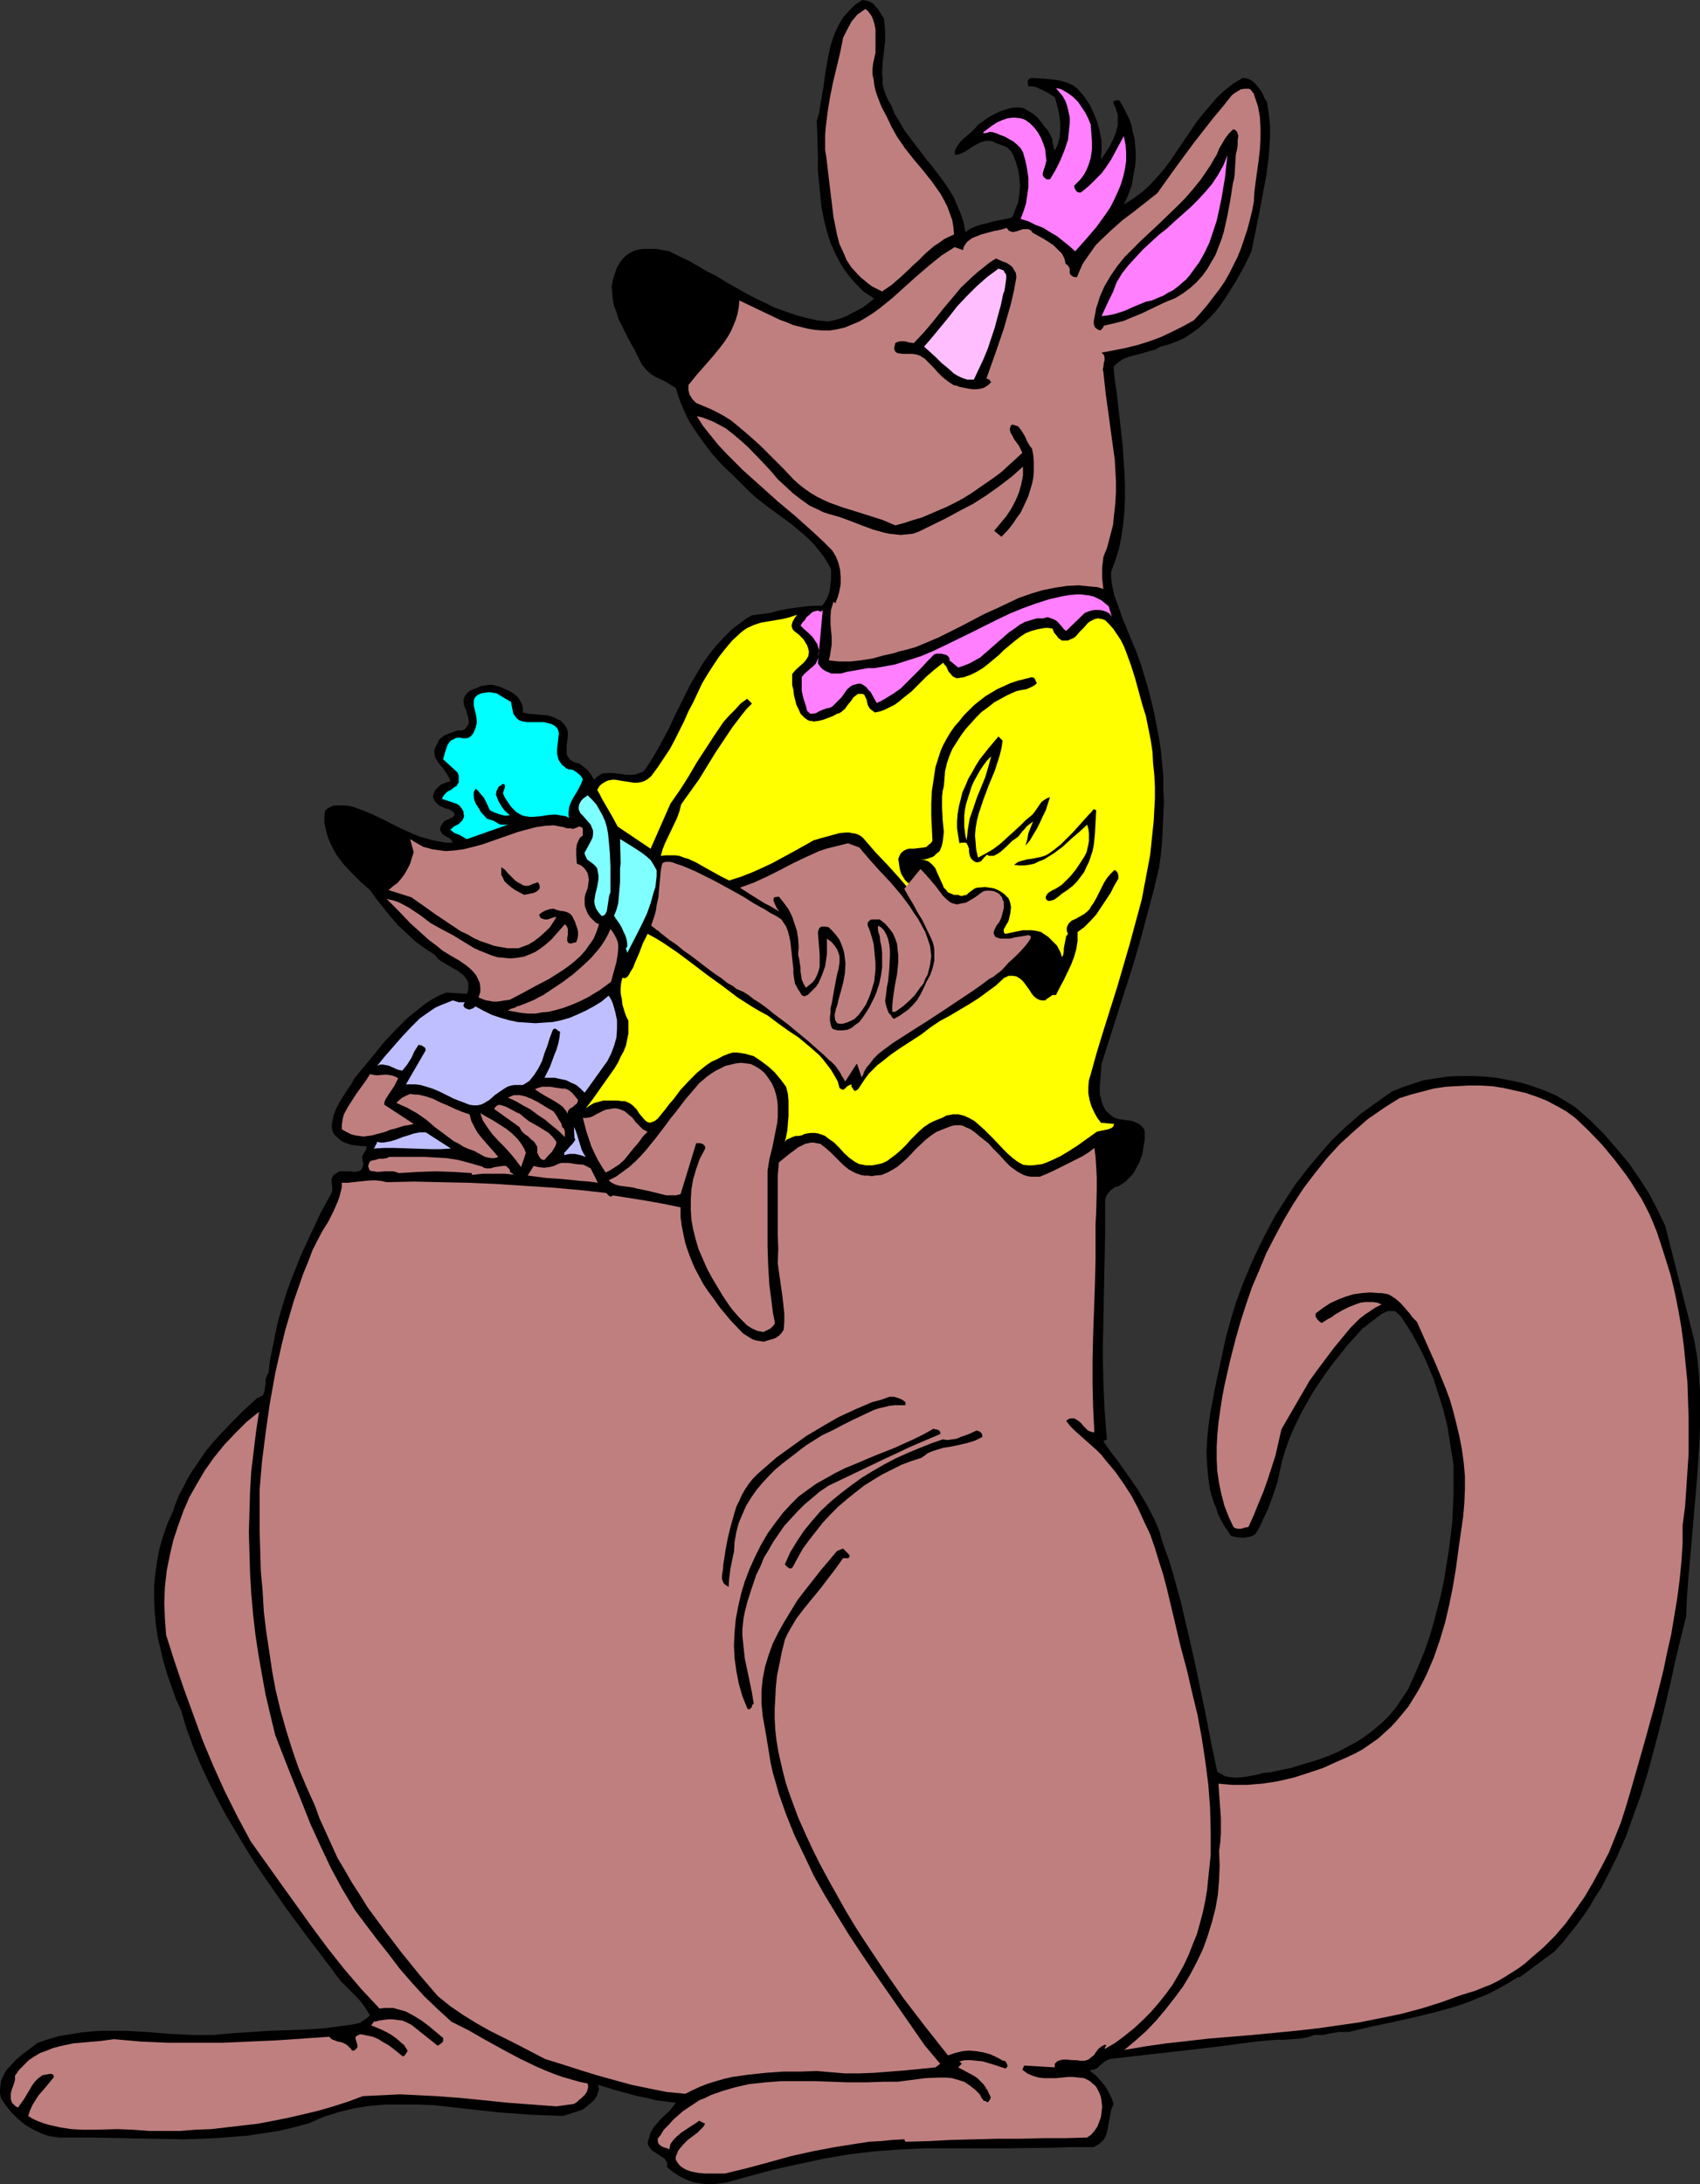 <?xml version="1.0" encoding="UTF-8" standalone="no"?>
<svg
   version="1.0"
   width="121.215mm"
   height="155.711mm"
   id="svg44"
   sodipodi:docname="Kangaroo &amp; Baby 5.wmf"
   xmlns:inkscape="http://www.inkscape.org/namespaces/inkscape"
   xmlns:sodipodi="http://sodipodi.sourceforge.net/DTD/sodipodi-0.dtd"
   xmlns="http://www.w3.org/2000/svg"
   xmlns:svg="http://www.w3.org/2000/svg">
  <rect width="100%" height="100%" fill="#333333" stroke="none"/>
  <sodipodi:namedview
     id="namedview44"
     pagecolor="#ffffff"
     bordercolor="#000000"
     borderopacity="0.25"
     inkscape:showpageshadow="2"
     inkscape:pageopacity="0.0"
     inkscape:pagecheckerboard="0"
     inkscape:deskcolor="#d1d1d1"
     inkscape:document-units="mm" />
  <defs
     id="defs1">
    <pattern
       id="WMFhbasepattern"
       patternUnits="userSpaceOnUse"
       width="6"
       height="6"
       x="0"
       y="0" />
  </defs>
  <path
     style="fill:#000000;fill-opacity:1;fill-rule:evenodd;stroke:none"
     d="m 238.198,5.009 0.162,1.454 0.162,1.454 v 3.07 l -0.646,5.817 -0.162,3.07 0.162,1.293 v 1.616 l 0.323,1.293 0.485,1.454 0.646,1.454 0.808,1.293 0.97,2.424 1.293,2.101 1.293,2.262 1.454,1.939 3.07,4.04 1.454,1.939 1.616,1.939 3.07,4.04 1.293,1.939 1.293,2.101 0.97,2.262 0.97,2.262 0.808,2.424 0.485,2.585 1.454,-0.97 1.454,-0.646 1.616,-0.485 1.454,-0.323 1.616,-0.485 1.778,-0.323 1.616,-0.323 0.808,-0.162 0.808,-0.323 0.808,-1.939 0.808,-2.101 0.323,-2.262 0.162,-2.101 -0.162,-2.101 -0.323,-2.262 -0.646,-2.101 -0.808,-2.101 -0.485,-0.808 -0.646,-0.646 -0.646,-0.485 -0.808,-0.323 -1.778,-0.646 -1.454,-0.646 h -0.808 -0.646 l -1.293,0.323 -1.293,0.646 -1.131,0.646 -1.131,0.808 -1.131,0.646 -1.131,0.485 -0.646,0.162 h -0.646 v -0.646 l 0.162,-0.646 0.485,-0.97 0.808,-1.131 0.97,-0.97 2.101,-1.778 0.97,-0.97 0.808,-0.97 2.747,-1.939 1.454,-0.808 1.616,-0.808 1.454,-0.485 1.616,-0.485 1.616,-0.162 1.616,0.162 1.454,0.808 1.293,0.808 1.131,0.97 0.97,1.131 0.808,1.131 0.97,1.131 0.646,1.131 0.646,1.293 v 0.808 l 0.162,0.646 0.162,0.485 v 0.323 l 0.323,0.808 0.808,-1.616 0.485,-1.939 0.162,-1.778 v -1.778 l -0.162,-1.939 -0.323,-1.778 -0.485,-1.939 -0.485,-1.616 -0.808,-0.485 -0.97,-0.646 -1.616,-0.808 -1.778,-0.808 -0.97,-0.162 h -0.97 l -0.162,-0.646 V 22.3 21.976 21.653 l 0.162,-0.162 0.323,-0.323 0.485,-0.162 3.232,0.162 3.232,0.323 1.616,0.323 1.616,0.485 1.454,0.646 0.646,0.485 0.646,0.485 1.778,2.101 1.454,2.101 1.131,2.424 0.97,2.424 0.646,2.424 0.485,2.585 v 2.585 l -0.162,2.424 1.131,-1.616 1.131,-1.778 0.97,-1.939 0.808,-1.939 0.485,-1.939 V 32.803 31.833 30.864 l -0.323,-0.97 -0.323,-0.97 -0.485,-0.97 v -0.323 -0.323 l 0.162,-0.162 h 0.323 l 0.646,-0.162 0.485,0.162 0.97,1.616 0.808,1.616 0.808,1.616 0.646,1.778 0.323,1.778 0.485,1.778 0.162,1.778 0.162,1.939 v 1.939 l -0.162,1.778 -0.323,1.778 -0.323,1.778 -0.323,1.778 -0.646,1.778 -0.646,1.616 -0.808,1.616 1.293,-0.808 1.293,-0.808 2.424,-1.778 2.101,-1.939 1.939,-2.101 1.939,-2.262 1.778,-2.424 6.787,-10.019 1.778,-2.262 1.939,-2.262 1.939,-2.262 2.101,-1.939 2.262,-1.778 1.131,-0.646 1.293,-0.808 h 0.646 l 0.646,0.162 0.485,0.162 0.646,0.323 0.808,0.646 0.808,0.97 0.808,0.97 0.646,1.131 0.485,1.131 0.646,0.97 0.323,2.262 0.323,2.424 0.162,2.262 v 2.424 l -0.162,2.585 -0.162,2.424 -0.646,5.171 -0.97,5.171 -0.97,5.171 -2.101,10.342 -1.939,4.04 -2.262,4.04 -2.424,3.878 -1.293,1.939 -1.454,1.939 -1.454,1.616 -1.616,1.616 -1.778,1.616 -1.778,1.293 -1.939,1.293 -2.101,0.97 -2.101,0.808 -2.424,0.646 -1.454,0.808 -1.778,0.485 -1.616,0.485 -1.939,0.485 -1.778,0.485 -1.616,0.646 -0.646,0.485 -0.646,0.485 -0.646,0.485 -0.485,0.646 0.323,3.393 0.485,3.232 0.808,7.11 0.808,7.11 0.485,7.272 0.162,3.555 v 3.717 l -0.162,3.555 -0.323,3.393 -0.485,3.393 -0.646,3.232 -0.97,3.07 -1.131,3.07 v 1.616 l 0.162,1.616 0.646,3.07 1.131,3.07 1.131,3.232 2.586,6.302 1.293,3.07 1.131,3.232 0.97,3.232 0.97,3.232 0.808,3.232 0.808,3.393 0.646,3.393 0.646,3.232 0.485,3.393 0.323,3.393 0.323,3.555 v 3.393 l 0.162,3.393 -0.162,3.555 -0.162,3.555 -0.162,3.393 -0.323,3.555 -0.485,3.555 -1.616,6.787 -1.778,6.625 -1.778,6.625 -1.939,6.625 -4.202,13.089 -4.202,13.25 -0.162,2.101 -0.162,2.101 -0.162,1.939 v 2.101 l 0.323,0.97 0.162,0.808 0.323,0.97 0.323,0.646 0.485,0.97 0.808,0.646 0.646,0.646 0.97,0.646 1.131,0.323 1.131,0.162 2.424,0.323 1.131,0.485 0.97,0.485 0.323,0.323 0.485,0.485 0.323,0.485 0.162,0.646 v 2.101 l -0.323,1.939 -0.323,2.101 -0.808,2.101 -0.97,1.778 -0.485,0.97 -0.646,0.808 -0.808,0.808 -0.808,0.808 -0.97,0.646 -0.97,0.646 -0.808,0.162 -0.646,0.485 -0.485,0.323 -0.485,0.485 -0.485,0.646 -0.323,0.485 -0.162,0.485 -0.162,0.646 v 8.403 l -0.162,8.241 -0.162,8.241 -0.162,7.918 -0.162,8.08 0.162,7.756 0.323,7.918 0.323,4.04 0.323,3.878 -0.97,0.485 2.262,3.232 1.293,1.616 1.131,1.616 2.424,3.393 2.424,3.555 2.101,3.555 1.939,3.717 0.808,1.778 0.808,1.939 0.485,1.939 0.646,1.939 1.293,3.555 1.131,3.717 2.101,7.595 1.778,7.595 1.778,7.756 1.616,7.595 1.616,7.756 1.454,7.595 1.616,7.595 0.808,0.485 0.808,0.485 0.808,0.323 0.97,0.162 1.778,0.162 1.778,-0.162 1.939,-0.323 1.778,-0.323 1.778,-0.485 1.778,-0.162 5.494,-1.131 2.586,-0.808 2.747,-0.808 2.586,-0.808 2.586,-0.97 2.586,-1.131 2.424,-1.293 2.424,-1.293 2.424,-1.616 2.101,-1.616 2.101,-1.778 2.101,-2.101 1.778,-2.101 1.616,-2.424 1.616,-2.424 1.616,-3.555 1.454,-3.393 1.454,-3.555 1.293,-3.717 1.131,-3.878 0.97,-3.717 0.97,-3.717 0.808,-3.878 0.646,-4.04 0.646,-3.878 0.485,-3.878 0.485,-4.04 0.162,-3.878 0.162,-3.878 v -3.878 -3.717 l -0.808,-5.009 -0.808,-5.171 -1.293,-5.171 -1.616,-5.009 -0.808,-2.585 -2.101,-5.009 -1.131,-2.424 -1.293,-2.424 -1.293,-2.424 -1.454,-2.262 -1.454,-2.262 -0.646,-0.646 -0.485,-0.485 -0.646,-0.485 h -0.646 -0.646 -0.646 l -0.646,0.323 -0.808,0.323 -1.293,0.97 -1.454,1.131 -1.293,0.97 -0.485,0.485 -0.646,0.323 -4.202,4.686 -3.878,4.848 -1.778,2.424 -1.778,2.585 -1.616,2.424 -1.616,2.747 -1.454,2.585 -1.293,2.585 -1.293,2.747 -1.131,2.747 -0.97,2.747 -0.808,2.747 -0.646,2.909 -0.646,2.909 -1.131,3.393 -1.293,3.555 -1.616,3.393 -0.808,1.778 -0.97,1.616 -0.646,0.485 -0.808,0.323 -0.808,0.162 -0.97,0.162 -1.778,-0.162 -1.616,-0.323 -0.97,-1.454 -0.97,-1.454 -0.808,-1.454 -0.808,-1.616 -0.485,-1.616 -0.646,-1.454 -0.97,-3.232 -0.485,-3.393 -0.323,-3.393 -0.162,-3.393 0.162,-3.393 0.323,-3.393 0.485,-3.555 1.293,-6.948 1.454,-6.787 1.454,-6.787 1.293,-4.686 1.454,-4.848 1.778,-4.848 1.939,-4.686 2.101,-4.686 2.262,-4.525 2.424,-4.525 2.747,-4.363 2.747,-4.201 3.232,-4.201 3.232,-3.878 3.394,-3.878 3.717,-3.555 3.878,-3.393 4.202,-3.07 4.363,-3.07 2.747,-1.131 2.909,-0.97 2.909,-0.97 3.232,-0.485 3.232,-0.485 3.232,-0.162 h 3.394 l 3.394,0.162 3.232,0.323 3.394,0.646 3.07,0.646 3.232,0.97 3.07,1.131 3.07,1.293 2.747,1.616 2.586,1.616 4.04,3.555 3.717,3.717 3.394,3.878 3.232,3.878 2.909,4.201 2.586,4.04 2.262,4.363 2.101,4.363 7.757,30.541 0.808,4.525 0.485,4.686 0.323,4.686 v 4.686 4.686 l -0.162,4.686 -0.646,9.534 -0.808,9.372 -0.808,9.372 -0.808,9.211 -0.323,4.525 -0.162,4.525 -2.909,11.958 -1.293,5.979 -1.454,6.14 -1.454,5.979 -1.616,6.14 -1.616,5.979 -1.778,5.817 -2.101,5.817 -2.101,5.817 -2.424,5.494 -2.747,5.494 -1.454,2.747 -1.616,2.424 -1.454,2.585 -1.778,2.585 -1.778,2.424 -1.939,2.424 -1.939,2.424 -2.101,2.262 -9.373,6.948 -0.323,-0.162 -2.586,1.616 -2.586,1.454 -2.747,1.454 -2.747,1.131 -2.747,1.131 -2.747,0.97 -2.747,0.808 -2.909,0.808 -5.818,1.454 -5.818,1.293 -6.141,1.293 -6.141,1.454 h -1.293 -1.293 l -2.101,0.323 -2.262,0.485 h -1.131 -1.131 l -1.939,0.646 -1.939,0.323 -2.101,0.162 -2.101,0.162 h -2.101 l -2.101,0.162 -1.778,0.162 -1.778,0.162 -9.696,1.293 -9.696,1.131 -10.019,1.131 -9.858,1.131 -0.808,0.323 -0.808,0.485 -1.131,0.97 -0.646,0.646 -0.646,0.323 -0.646,0.162 -0.808,0.162 0.97,0.808 0.97,0.808 0.97,1.131 0.97,1.131 0.808,1.131 0.646,1.293 0.646,1.293 0.485,1.454 -0.646,1.616 -0.323,1.778 -0.162,0.808 -0.162,0.808 -0.323,1.778 -0.323,1.454 -0.323,0.646 -0.323,0.646 -0.646,0.646 -0.485,0.485 -0.808,0.485 -0.808,0.485 h -5.979 l -5.818,0.162 -11.474,0.162 h -11.15 -11.15 l -6.787,0.323 -6.787,0.485 -6.787,0.808 -6.626,1.131 -6.787,1.454 -6.626,1.454 -6.626,1.778 -6.464,1.778 -2.262,0.323 -2.101,0.162 -2.101,-0.162 -2.101,-0.323 -1.939,-0.646 -1.939,-0.97 -1.778,-1.131 -1.778,-1.454 0.162,-0.646 -0.162,-0.646 -0.323,-0.485 -0.323,-0.485 -0.97,-0.646 -2.262,-1.454 -0.485,-0.485 -0.323,-0.485 -0.323,-0.485 -0.162,-0.646 0.162,-0.808 0.323,-0.808 0.162,-0.808 0.323,-0.646 0.646,-1.131 0.97,-1.131 0.97,-1.131 2.262,-2.101 0.808,-0.97 0.97,-1.293 -2.586,-0.323 -2.586,-0.323 -2.586,-0.646 -2.586,-0.485 -5.333,-1.454 -5.333,-1.616 0.162,0.646 0.162,0.485 -0.323,0.97 -0.323,0.97 -0.646,0.97 -0.808,0.808 -0.808,0.646 -0.97,0.808 -0.808,0.485 -5.01,1.616 -4.202,-0.162 -4.363,-0.162 -8.888,-0.646 -8.726,-0.97 -4.363,-0.485 -4.202,-0.485 -4.363,-0.162 h -4.363 -4.202 l -4.202,0.323 -4.202,0.646 -2.101,0.485 -1.939,0.485 -2.101,0.646 -2.101,0.646 -1.939,0.808 -2.101,0.97 -4.202,1.131 -4.202,0.97 -4.202,0.646 -4.202,0.646 -4.202,0.323 -4.202,0.323 -4.04,0.162 -4.202,0.162 -8.403,-0.162 -8.403,-0.162 -8.403,-0.162 H 15.998 l -1.131,-0.162 -1.293,-0.162 -1.131,-0.323 -1.293,-0.485 L 9.05,573.81 6.787,572.517 4.848,570.901 3.232,569.286 1.616,567.346 0.323,565.407 0,564.115 v -1.131 l 0.162,-1.293 0.162,-1.131 0.485,-1.131 0.485,-0.97 0.646,-0.97 0.808,-0.808 1.616,-1.778 1.939,-1.616 3.878,-2.909 2.909,-0.97 2.747,-0.808 2.909,-0.485 3.07,-0.485 2.909,-0.323 2.909,-0.162 h 2.909 3.07 l 5.818,0.323 6.141,0.485 5.979,0.323 h 5.979 l 5.171,-0.485 5.171,-0.323 4.848,-0.323 4.848,-0.162 4.848,-0.162 4.686,-0.323 5.01,-0.646 2.424,-0.323 2.424,-0.485 0.646,-0.485 0.808,-0.485 0.646,-0.485 0.646,-0.646 -1.131,-1.778 -1.131,-1.616 -1.293,-1.454 -1.454,-1.454 -2.747,-2.747 -1.293,-1.616 -1.131,-1.616 -6.141,-8.08 -6.141,-8.241 -5.818,-8.403 -2.747,-4.04 -2.747,-4.363 -2.586,-4.363 -2.586,-4.363 -2.424,-4.525 -2.262,-4.525 -2.101,-4.525 -1.939,-4.686 -1.778,-4.848 -1.454,-4.848 -1.454,-3.232 -1.131,-3.232 -1.131,-3.232 -0.97,-3.232 -0.808,-3.393 -0.808,-3.393 -0.485,-3.393 -0.323,-3.393 -0.162,-3.555 v -3.393 l 0.323,-3.393 0.485,-3.393 0.646,-3.393 0.97,-3.393 1.131,-3.232 1.454,-3.232 0.808,-2.262 0.808,-2.101 1.131,-2.101 1.131,-2.262 1.131,-1.939 1.454,-2.101 1.293,-1.939 1.454,-2.101 3.232,-3.717 3.394,-3.555 3.394,-3.393 3.555,-3.232 0.485,-0.162 0.485,-0.323 0.485,-0.162 0.162,-0.323 0.323,-0.808 0.162,-1.131 0.162,-0.97 v -1.131 l 0.323,-0.97 0.162,-0.485 0.323,-0.323 0.323,-3.232 0.646,-3.07 0.646,-3.232 0.646,-3.232 0.808,-3.07 0.97,-3.232 0.97,-3.07 1.131,-3.07 2.424,-6.14 2.747,-5.979 2.747,-5.817 3.07,-5.656 v -1.293 l -0.162,-1.454 v -0.646 l 0.323,-0.808 0.485,-0.485 0.808,-0.485 0.485,-0.323 h 0.485 1.131 1.293 l 1.131,0.162 1.131,-0.162 0.323,-0.162 0.323,-0.162 0.323,-0.485 0.162,-0.485 0.162,-0.646 -0.162,-0.808 -0.162,-0.646 v -0.485 l 0.162,-0.485 0.162,-0.323 0.646,-0.97 0.162,-0.485 v -0.646 h -1.293 l -1.454,-0.162 -1.293,-0.162 -1.454,-0.485 -1.131,-0.485 -1.131,-0.97 -0.485,-0.485 -0.485,-0.485 -0.323,-0.646 -0.162,-0.646 -0.162,-0.97 0.162,-0.808 0.323,-1.778 0.646,-1.778 0.808,-1.616 2.101,-3.393 1.131,-1.616 0.97,-1.778 5.494,-6.625 2.747,-3.393 3.07,-3.232 3.07,-3.07 1.616,-1.293 1.616,-1.293 1.616,-1.293 1.778,-1.131 1.778,-0.97 1.939,-0.808 5.656,0.323 0.323,-1.131 v -0.97 -0.808 l -0.323,-0.808 -0.485,-0.646 -0.485,-0.646 -1.454,-1.131 -1.778,-0.97 -1.616,-0.97 -1.616,-0.97 -0.646,-0.646 -0.646,-0.808 -2.747,-1.778 -2.424,-1.778 -2.424,-2.262 -2.262,-2.101 -2.101,-2.424 -1.939,-2.424 -1.939,-2.424 -1.616,-2.262 -2.586,-2.262 -2.262,-2.262 -2.262,-2.424 -1.939,-2.585 -0.808,-1.454 -0.646,-1.293 -0.646,-1.454 -0.485,-1.454 -0.323,-1.454 -0.323,-1.454 v -1.616 l 0.162,-1.616 0.646,-0.646 0.97,-0.485 0.808,-0.323 h 1.131 0.97 1.131 l 0.97,0.162 0.808,0.162 1.778,0.646 1.778,0.646 3.232,1.454 3.232,1.616 3.232,1.616 3.232,1.454 1.616,0.646 1.778,0.485 1.616,0.485 1.778,0.323 1.778,0.323 h 1.939 l -0.162,-0.323 -0.162,-0.323 -0.485,-0.485 -1.454,-0.808 -0.646,-0.485 -0.162,-0.323 -0.162,-0.323 -0.162,-0.323 v -0.485 l 0.162,-0.485 0.323,-0.485 0.162,-0.323 0.162,-0.323 0.646,-0.485 0.808,-0.323 0.646,-0.323 0.646,-0.323 0.162,-0.323 0.162,-0.162 v -0.323 l -0.162,-0.323 -0.323,-0.323 -0.485,-0.323 -0.646,-0.323 -0.808,-0.162 -1.454,-0.646 -0.646,-0.485 -0.485,-0.485 -0.485,-0.646 -0.323,-0.808 0.162,-0.808 0.323,-0.808 0.485,-0.646 0.646,-0.646 0.646,-0.485 0.808,-0.323 0.808,-0.323 0.808,-0.162 -0.162,-0.646 -0.323,-0.646 -0.808,-1.293 -0.808,-1.131 -0.97,-1.131 -0.808,-1.293 -0.323,-0.646 v -0.485 l -0.162,-0.808 0.162,-0.646 0.323,-0.808 0.485,-0.808 0.323,-0.808 0.646,-0.646 0.646,-0.485 0.646,-0.323 1.616,-0.646 1.454,-0.485 h 0.485 0.646 l 0.485,-0.162 0.323,-0.162 0.323,-0.323 0.323,-0.485 0.323,-0.485 0.162,-0.646 -0.162,-1.131 -0.646,-2.262 -0.485,-0.97 -0.162,-1.131 v -0.485 l 0.162,-0.485 0.162,-0.485 0.323,-0.485 0.485,-0.485 0.485,-0.485 1.131,-0.485 0.97,-0.323 0.97,-0.485 1.131,-0.162 0.97,-0.162 h 1.131 l 1.131,0.323 1.131,0.323 0.97,0.485 1.131,0.485 1.131,0.646 0.97,0.808 0.646,0.808 0.646,1.131 0.162,0.485 0.162,0.646 v 0.646 0.646 l 1.454,0.323 1.778,0.162 1.778,0.162 1.778,0.162 1.616,0.485 0.808,0.485 0.808,0.323 0.646,0.646 0.646,0.646 0.485,0.808 0.323,0.97 v 1.293 l -0.162,1.131 -0.162,1.293 v 1.131 1.131 l 0.162,0.485 0.323,0.485 0.323,0.485 0.485,0.323 0.485,0.323 0.808,0.323 0.808,0.162 0.646,0.485 0.808,0.646 0.646,0.485 1.131,1.454 0.485,0.808 0.323,0.485 0.646,-0.646 0.646,-0.485 0.808,-0.485 0.97,-0.162 h 0.808 0.97 l 1.778,0.162 1.939,0.323 h 1.939 l 0.808,-0.162 0.808,-0.323 0.97,-0.323 0.646,-0.646 1.778,-2.747 1.616,-2.747 3.07,-5.656 1.293,-2.909 1.454,-2.909 2.909,-5.817 1.616,-2.747 1.616,-2.747 1.778,-2.585 1.939,-2.424 2.101,-2.262 2.262,-2.262 2.586,-1.939 1.293,-0.97 1.454,-0.808 2.424,-0.323 2.424,-0.323 2.424,-0.646 2.424,-0.485 2.424,-0.323 2.424,-0.323 2.262,-0.162 h 2.101 l 0.646,-0.808 0.646,-1.131 0.485,-1.131 0.323,-1.293 0.162,-1.454 0.162,-1.293 v -1.293 -1.454 l -0.97,-1.778 -1.131,-1.778 -1.293,-1.616 -1.293,-1.616 -1.454,-1.454 -1.454,-1.293 -3.07,-2.585 -6.626,-4.848 -3.07,-2.424 -1.454,-1.293 -1.454,-1.454 -3.07,-3.07 -3.07,-2.909 -2.747,-3.07 -2.424,-3.232 -2.262,-3.232 -1.131,-1.778 -0.97,-1.778 -0.808,-1.778 -0.808,-1.939 -0.646,-1.778 -0.646,-2.101 -1.293,-0.808 -1.293,-0.808 -1.293,-0.646 -1.454,-0.646 -1.293,-0.808 -1.131,-0.97 -0.97,-1.131 -0.485,-0.646 -0.323,-0.646 -1.616,-3.232 -1.778,-3.232 -1.778,-3.555 -0.808,-1.616 -0.485,-1.778 -0.646,-1.616 -0.323,-1.778 -0.162,-1.778 -0.162,-1.616 0.323,-1.778 0.485,-1.616 0.646,-1.778 0.97,-1.616 0.646,-0.808 0.646,-0.646 0.646,-0.485 0.808,-0.485 0.646,-0.323 0.808,-0.323 1.778,-0.323 h 1.778 1.778 l 1.778,0.323 1.778,0.323 2.586,1.293 2.747,1.293 5.01,2.909 2.586,1.293 2.586,1.616 5.171,2.909 2.424,1.293 2.747,1.293 2.586,1.293 2.747,0.97 2.747,0.97 2.909,0.808 2.909,0.646 3.07,0.323 1.616,-0.323 1.778,-0.485 1.616,-0.646 1.454,-0.808 1.616,-0.808 1.454,-0.808 1.454,-1.131 1.454,-1.131 -1.454,-0.97 -1.454,-0.97 -2.262,-2.262 -1.131,-1.293 -0.97,-1.293 -0.97,-1.293 -0.808,-1.293 -1.454,-2.747 -1.293,-2.909 -0.97,-3.07 -0.808,-3.232 -0.646,-3.232 -0.323,-3.232 -0.323,-3.393 -0.323,-3.393 v -3.232 l -0.162,-6.787 -0.162,-3.232 0.646,-2.101 0.323,-2.262 0.808,-4.525 0.646,-4.686 0.808,-4.525 0.485,-2.101 0.646,-2.101 0.808,-2.101 0.97,-1.939 1.131,-1.778 1.454,-1.616 1.616,-1.616 0.97,-0.646 L 232.381,0 l 1.131,0.162 0.97,0.323 0.808,0.485 0.646,0.808 0.646,0.646 0.646,0.97 z"
     id="path1" />
  <path
     style="fill:#bf7f7f;fill-opacity:1;fill-rule:evenodd;stroke:none"
     d="m 235.936,14.22 -0.323,1.454 -0.323,1.454 -0.162,1.454 v 1.454 l 0.323,1.454 0.162,1.454 0.323,1.454 0.485,1.454 1.131,2.909 1.454,2.747 1.293,2.747 1.454,2.585 2.101,3.07 2.424,3.07 2.586,3.07 2.424,3.07 1.131,1.616 1.131,1.616 0.97,1.778 0.808,1.616 0.646,1.778 0.646,1.778 0.323,1.939 0.162,1.939 -1.454,0.646 -1.293,0.646 -1.293,0.97 -1.293,0.808 -2.262,1.939 -2.262,2.262 -1.131,0.97 -1.131,1.131 -2.262,2.101 -2.424,2.101 -2.586,1.778 -1.293,-0.646 -1.293,-0.646 -1.131,-0.808 -0.97,-0.808 -0.97,-0.808 -0.97,-0.97 -1.616,-1.778 -1.293,-1.939 -0.97,-2.262 -0.97,-2.101 -0.646,-2.424 -0.485,-2.424 -0.485,-2.424 -0.646,-5.333 -0.646,-5.333 -0.323,-2.747 -0.323,-2.747 -0.323,-1.939 v -1.939 -2.101 l 0.162,-1.939 0.485,-4.04 0.646,-4.04 0.808,-4.04 0.97,-4.04 0.97,-4.04 0.808,-4.04 1.131,-2.262 1.131,-2.101 0.808,-0.97 0.808,-0.97 0.97,-0.646 1.131,-0.808 0.646,0.485 0.485,0.646 0.485,0.646 0.323,0.646 0.485,1.454 0.323,1.616 v 1.778 z"
     id="path2" />
  <path
     style="fill:#bf7f7f;fill-opacity:1;fill-rule:evenodd;stroke:none"
     d="m 338.39,48.962 -0.323,2.585 -0.162,2.747 -0.485,2.585 -0.646,2.585 -0.646,2.424 -0.808,2.424 -0.808,2.424 -0.97,2.424 -1.131,2.262 -1.131,2.262 -1.293,2.262 -1.454,2.101 -1.616,2.101 -1.616,2.101 -1.778,2.101 -1.778,1.939 -2.909,1.616 -2.909,1.454 -3.07,1.454 -3.07,1.131 -3.07,0.97 -3.232,0.808 -3.232,0.646 -3.394,0.646 0.646,0.646 0.162,0.646 v 0.808 l -0.162,0.485 -0.162,1.293 -0.162,0.646 0.162,0.646 0.646,5.979 0.808,5.817 0.808,5.979 0.808,5.817 0.162,2.909 0.162,2.909 v 3.07 l -0.162,2.909 -0.323,2.909 -0.323,3.07 -0.808,3.07 -0.808,3.07 -0.485,1.131 -0.485,1.293 -0.162,1.454 -0.162,1.293 v 1.616 1.454 l 0.162,1.293 0.162,1.454 -1.616,-0.485 -1.778,-0.162 -1.616,-0.162 -1.616,-0.162 -3.232,0.162 -3.232,0.485 -3.232,0.646 -3.232,0.97 -3.232,1.131 -3.07,1.454 -3.07,1.454 -3.232,1.454 -6.141,3.232 -6.141,3.07 -3.07,1.293 -3.07,1.293 -2.909,0.808 -1.454,0.323 -1.454,0.485 -2.909,0.646 -2.909,0.808 -3.07,0.485 -2.909,0.323 h -2.909 l -1.616,-0.162 -1.293,-0.162 0.323,-1.131 0.162,-1.131 0.323,-1.939 v -1.939 l -0.162,-1.778 -0.162,-1.939 v -1.939 l 0.162,-1.939 0.323,-0.97 0.323,-1.131 v 0 l 0.485,0.485 0.646,-1.616 0.485,-1.778 0.323,-1.778 v -1.939 l -0.162,-1.939 -0.485,-1.939 -0.646,-1.616 -0.97,-1.616 -2.424,-2.424 -2.424,-2.262 -4.848,-4.363 -5.01,-4.201 -4.686,-4.201 -4.686,-4.201 -2.262,-2.262 -2.262,-2.262 -2.101,-2.262 -2.101,-2.585 -1.939,-2.424 -1.778,-2.747 1.454,0.323 1.293,0.485 1.293,0.485 1.293,0.646 2.424,1.293 2.262,1.778 2.101,1.778 1.939,1.778 4.04,4.201 1.939,2.101 1.778,2.101 2.101,1.939 2.101,1.939 2.101,1.616 2.262,1.616 2.424,1.131 1.293,0.646 1.454,0.485 2.909,0.808 3.07,1.131 2.909,1.131 3.07,1.131 2.909,0.808 1.454,0.323 1.616,0.162 1.454,0.162 1.616,-0.162 1.616,-0.162 1.454,-0.485 7.595,-3.717 3.555,-1.939 3.717,-1.939 3.555,-2.262 3.394,-2.424 3.394,-2.585 3.07,-2.747 v 1.131 1.293 l -0.485,2.424 -0.646,2.262 -0.97,2.262 -1.131,2.101 -1.293,1.939 -1.616,1.939 -1.616,1.939 1.939,1.616 1.131,-1.131 1.131,-1.293 0.97,-1.293 0.97,-1.454 0.97,-1.293 1.454,-3.07 0.646,-1.454 0.485,-1.616 0.485,-1.616 0.323,-1.454 0.162,-1.616 v -1.616 -1.616 l -0.162,-1.616 -0.323,-1.616 -0.646,-0.808 -0.646,-1.131 -0.485,-1.131 -0.646,-1.131 -0.646,-0.97 -0.646,-0.808 -0.485,-0.162 -0.485,-0.162 -0.485,-0.162 -0.485,0.162 -0.162,0.485 -0.162,0.485 0.162,0.97 0.485,0.808 0.485,0.97 1.293,1.778 0.485,0.97 0.485,0.97 -3.717,3.393 -1.939,1.778 -1.939,1.454 -2.101,1.454 -2.101,1.454 -2.101,1.454 -2.101,1.293 -2.101,1.131 -2.262,1.131 -2.262,0.97 -2.262,0.97 -2.262,0.97 -2.262,0.646 -2.424,0.808 -2.424,0.646 -3.394,-1.454 -7.11,-2.262 -3.717,-1.131 -3.555,-1.293 -1.778,-0.808 -1.616,-0.808 -1.616,-0.97 -1.616,-1.131 -1.454,-1.131 -1.454,-1.293 -2.909,-3.07 -3.07,-3.07 -3.07,-3.07 -3.07,-2.747 -3.232,-2.747 -1.616,-1.293 -1.778,-1.131 -1.778,-0.97 -1.939,-0.97 -1.939,-0.808 -1.939,-0.808 -0.97,-0.97 -0.808,-1.293 -0.162,-0.646 -0.162,-0.646 v -0.646 -0.646 l 2.101,-2.585 2.262,-2.585 2.262,-2.585 2.101,-2.585 0.97,-1.293 0.97,-1.454 0.808,-1.454 0.646,-1.454 0.646,-1.616 0.485,-1.616 0.323,-1.778 0.162,-1.778 3.394,1.616 3.717,1.778 3.717,1.778 1.778,0.646 1.939,0.808 1.939,0.485 1.939,0.485 1.939,0.323 2.101,0.162 h 1.939 l 1.939,-0.323 2.101,-0.485 1.939,-0.808 1.939,-0.808 1.939,-1.131 1.778,-1.131 1.778,-1.293 3.394,-2.747 3.232,-2.909 1.616,-1.454 1.616,-1.454 3.394,-2.909 3.394,-2.747 1.778,-1.131 1.778,-1.131 2.262,0.808 0.162,-0.808 0.485,-0.808 0.485,-0.646 0.646,-0.485 0.646,-0.485 0.808,-0.323 1.616,-0.646 1.778,-0.485 1.778,-0.485 1.778,-0.323 1.616,-0.485 0.323,0.485 0.323,0.323 0.485,0.162 0.323,0.162 0.97,-0.162 0.97,-0.323 0.97,-0.323 h 0.97 0.485 l 0.323,0.162 0.485,0.323 0.323,0.485 2.909,1.616 1.293,0.808 1.454,0.97 1.131,1.131 1.131,1.131 0.323,0.646 0.323,0.646 0.162,0.646 0.162,0.808 0.323,0.162 0.323,0.323 0.323,0.485 0.162,0.485 v 0.646 0.485 l 0.323,0.485 0.323,0.162 0.162,0.162 0.485,0.162 h 0.646 l 0.808,-1.939 0.808,-1.778 1.131,-1.616 1.131,-1.616 1.131,-1.616 1.454,-1.454 2.909,-2.747 2.909,-2.585 3.232,-2.424 3.07,-2.424 3.07,-2.424 4.848,-6.787 5.01,-6.787 5.171,-6.625 2.586,-3.07 2.424,-3.07 0.808,-0.646 0.808,-0.485 0.808,-0.485 0.97,-0.162 h 0.808 0.485 l 0.323,0.162 0.323,0.323 0.323,0.485 0.323,0.323 0.162,0.646 0.485,1.454 0.485,1.454 0.485,2.747 0.162,2.909 v 2.909 l -0.162,2.909 -0.323,2.909 z"
     id="path3" />
  <path
     style="fill:#ff7fff;fill-opacity:1;fill-rule:evenodd;stroke:none"
     d="m 293.95,33.611 0.162,2.262 0.162,2.262 v 2.101 l -0.323,2.262 -0.646,2.101 -0.485,1.131 -0.485,0.97 -0.646,0.97 -0.646,0.808 -0.808,0.808 -0.808,0.808 0.162,0.323 v 0.323 l 0.485,0.808 0.323,0.162 0.323,0.162 h 0.485 l 0.485,-0.323 1.939,-1.616 1.616,-1.616 1.616,-1.616 1.293,-1.778 1.293,-1.939 1.131,-2.101 1.131,-2.101 1.131,-2.101 0.485,2.262 0.162,2.101 v 2.262 l -0.323,2.262 -0.485,2.101 -0.646,2.101 -0.808,1.939 -0.97,2.101 -0.97,1.939 -1.293,1.939 -1.293,1.778 -1.293,1.778 -2.909,3.393 -2.747,3.07 -1.616,-1.454 -1.616,-1.293 -1.616,-1.293 -1.939,-1.131 -1.778,-1.131 -2.101,-0.808 -1.939,-0.97 -2.101,-0.646 0.808,-2.101 0.646,-2.101 0.323,-2.101 0.323,-2.262 v -2.424 l -0.323,-2.262 -0.485,-2.424 -0.646,-2.262 -0.646,-1.131 -0.97,-0.97 -0.97,-0.808 -2.262,-1.293 -1.293,-0.485 -1.131,-0.485 -1.131,-0.323 h -0.646 l -0.485,0.162 -0.646,0.162 h -0.323 l -0.323,-0.162 1.293,-0.97 1.293,-0.97 1.293,-0.808 1.454,-0.646 1.454,-0.485 1.616,-0.162 1.616,0.162 0.646,0.162 0.808,0.323 1.293,0.97 1.131,1.131 0.97,1.293 0.808,1.454 0.646,1.616 0.485,1.454 0.162,1.616 0.162,1.454 -0.162,0.646 -0.162,0.646 -0.485,1.454 -0.162,0.646 v 0.485 l 0.323,0.646 0.323,0.162 0.323,0.323 h 0.97 l 1.454,-2.424 1.293,-2.585 1.131,-2.747 0.485,-1.454 0.485,-1.454 0.162,-1.454 0.162,-1.616 0.162,-1.454 v -1.454 l -0.323,-1.454 -0.323,-1.454 -0.485,-1.454 -0.808,-1.454 -1.778,-2.101 0.97,0.162 0.808,0.323 1.616,0.97 1.293,0.97 1.293,1.293 0.97,1.454 0.97,1.454 0.808,1.616 z"
     id="path4" />
  <path
     style="fill:#000000;fill-opacity:1;fill-rule:evenodd;stroke:none"
     d="m 333.542,39.105 -0.162,1.131 -0.323,1.293 -0.162,2.585 -0.162,2.747 -0.162,1.293 -0.323,1.293 -0.646,4.201 -0.808,4.363 -0.97,4.363 -0.646,2.101 -0.808,2.101 -0.808,2.101 -1.131,1.939 -1.131,1.939 -1.293,1.778 -1.616,1.778 -1.616,1.454 -1.939,1.454 -2.101,1.293 -2.424,0.97 -2.424,1.131 -4.363,2.101 -2.424,0.97 -2.262,0.97 -2.586,0.646 -2.747,0.646 -0.323,0.646 -0.646,0.646 -0.485,-0.162 -0.323,-0.162 -0.646,-0.485 -0.162,-0.485 -0.162,-0.323 v -0.485 -0.485 l 0.323,-1.616 0.323,-1.778 0.485,-1.454 0.485,-1.616 1.293,-2.909 1.616,-2.747 1.778,-2.585 1.939,-2.424 2.262,-2.262 2.262,-2.262 4.848,-4.525 4.686,-4.525 2.262,-2.262 2.101,-2.424 2.101,-2.585 1.778,-2.585 0.97,-1.454 0.808,-1.454 0.808,-1.293 0.646,-1.616 1.616,-2.747 0.97,-1.293 1.131,-1.131 h 0.485 l 0.162,0.162 0.485,0.485 0.162,0.485 0.162,0.485 -0.162,1.293 v 0.646 z"
     id="path5" />
  <path
     style="fill:#000000;fill-opacity:1;fill-rule:evenodd;stroke:none"
     d="m 329.664,36.52 -0.323,0.646 z"
     id="path6" />
  <path
     style="fill:#ff7fff;fill-opacity:1;fill-rule:evenodd;stroke:none"
     d="m 308.817,81.28 -2.747,1.131 -2.909,1.293 -1.454,0.485 -1.616,0.485 -1.616,0.323 -1.616,0.162 0.97,-2.101 0.97,-2.101 1.131,-2.262 0.97,-2.585 1.454,-2.424 1.778,-2.262 1.939,-2.101 1.939,-2.101 4.202,-3.878 2.262,-1.778 2.101,-1.939 4.363,-3.878 1.939,-1.939 1.939,-2.101 1.778,-2.101 1.616,-2.424 1.454,-2.585 1.131,-2.747 -0.323,2.747 -0.323,3.07 -0.485,2.909 -0.485,2.909 -0.646,3.07 -0.646,2.909 -0.97,2.909 -0.97,2.909 -1.293,2.747 -1.454,2.585 -1.778,2.424 -0.808,1.131 -0.97,1.131 -1.131,0.97 -1.131,0.97 -1.293,0.97 -1.293,0.646 -1.293,0.808 -1.616,0.646 -1.454,0.646 z"
     id="path7" />
  <path
     style="fill:#000000;fill-opacity:1;fill-rule:evenodd;stroke:none"
     d="m 196.182,79.18 v 1.778 1.616 l -0.323,1.616 -0.485,1.454 -0.646,1.616 -0.808,1.454 -0.808,1.454 -0.97,1.454 -2.101,2.585 -2.101,2.585 -2.101,2.262 -1.939,2.262 -1.131,-0.162 -0.808,-0.162 -1.778,-0.485 -1.616,-0.808 -1.454,-0.97 -1.131,-1.293 -1.131,-1.293 -1.131,-1.616 -0.97,-1.616 -0.808,-1.616 -0.808,-1.778 -1.293,-3.555 -1.293,-3.717 -0.646,-1.616 -0.646,-1.616 0.323,-0.97 0.162,-1.131 v -0.646 l 0.162,-0.485 0.485,-1.293 0.323,-1.131 0.646,-1.131 0.808,-0.97 0.97,-0.808 1.616,-0.646 1.616,-0.323 h 1.616 l 1.616,0.162 1.616,0.323 1.454,0.646 1.616,0.646 1.616,0.808 3.07,1.778 3.07,1.939 3.07,1.939 1.454,0.808 z"
     id="path8" />
  <path
     style="fill:#000000;fill-opacity:1;fill-rule:evenodd;stroke:none"
     d="m 273.912,74.655 -0.646,3.555 -0.808,3.555 -0.97,3.393 -0.97,3.393 -2.262,6.625 -2.424,6.787 0.323,0.162 0.485,0.162 0.162,0.323 0.323,0.323 -0.808,0.808 -0.97,0.646 -0.97,0.323 -1.131,0.162 h -1.131 l -1.131,-0.162 -2.424,-0.485 -0.808,-0.323 -0.808,-0.162 -1.454,-0.97 -1.454,-1.131 -1.293,-1.293 -1.131,-1.293 -1.293,-1.293 -1.131,-1.131 -1.293,-0.808 -0.485,-0.162 -0.485,-0.162 -1.131,-0.162 h -2.586 l -1.131,-0.162 -0.485,-0.162 -0.323,-0.323 -0.162,-0.323 -0.162,-0.485 0.162,-0.646 0.162,-0.808 0.646,-0.323 0.646,-0.162 h 0.646 0.646 l 1.131,0.323 1.293,0.162 2.747,-2.909 2.586,-3.07 2.424,-3.07 2.586,-3.07 2.424,-2.909 2.909,-2.747 1.454,-1.293 1.616,-1.293 1.616,-1.293 1.778,-1.131 1.778,0.808 0.97,0.323 0.808,0.485 0.808,0.646 0.485,0.808 0.485,0.808 z"
     id="path9" />
  <path
     style="fill:#ffbfff;fill-opacity:1;fill-rule:evenodd;stroke:none"
     d="m 270.356,79.18 -0.646,3.07 -0.808,2.909 -0.808,3.07 -0.97,2.909 -0.97,2.909 -1.131,2.747 -1.293,2.747 -1.293,2.747 h -0.808 -0.97 l -0.97,-0.323 -0.808,-0.323 -0.97,-0.485 -0.808,-0.485 -1.616,-1.454 -1.778,-1.454 -1.616,-1.616 -1.616,-1.454 -1.454,-1.293 2.101,-2.424 2.262,-2.747 2.262,-2.747 2.262,-2.909 2.586,-2.747 2.586,-2.585 2.909,-2.585 3.07,-2.262 0.646,0.162 0.323,0.162 0.485,0.162 0.162,0.485 0.323,0.323 0.162,0.485 v 0.97 l -0.162,1.131 -0.162,1.131 -0.162,0.97 z"
     id="path10" />
  <path
     style="fill:#000000;fill-opacity:1;fill-rule:evenodd;stroke:none"
     d="m 194.081,86.451 -3.07,0.97 z"
     id="path11" />
  <path
     style="fill:#ff7fff;fill-opacity:1;fill-rule:evenodd;stroke:none"
     d="m 298.798,163.369 0.808,2.747 -0.646,-0.808 -0.808,-0.485 -0.97,-0.323 -0.97,-0.162 h -1.131 l -0.97,0.162 -0.97,0.323 -0.808,0.323 -5.01,4.848 -0.646,-0.485 -0.485,-0.646 -1.293,-1.454 -0.808,-0.485 -0.808,-0.323 -0.97,-0.323 -0.646,0.162 -0.485,0.162 h -1.778 l -1.616,0.485 -1.616,0.485 -1.454,0.808 -1.293,0.97 -1.454,0.97 -2.586,2.262 -2.586,2.262 -2.586,2.262 -1.454,0.808 -1.454,0.808 -1.616,0.646 -1.454,0.485 -2.586,-2.101 h 0.323 l -0.162,-0.485 -0.323,-0.485 -0.485,-0.323 -0.646,-0.162 -0.646,-0.162 h -0.646 -0.646 l -0.646,0.162 -1.778,1.778 -1.778,1.939 -3.717,3.717 -1.778,1.778 -2.101,1.454 -2.101,1.293 -1.131,0.646 -1.131,0.485 -0.808,-1.454 -0.808,-1.454 -0.646,-0.646 -0.485,-0.646 -0.646,-0.485 -0.808,-0.485 h -0.808 l -0.646,0.162 -0.646,0.162 -0.646,0.323 -0.97,0.808 -0.808,1.131 -0.808,1.131 -0.97,0.97 -0.97,0.97 -0.485,0.485 -0.646,0.323 -0.808,0.162 -0.97,0.323 -1.131,0.485 -0.323,0.162 -0.485,0.323 -0.97,0.162 h -0.485 l -0.323,-0.162 -0.323,-0.323 -0.323,-0.323 -0.162,-0.646 -0.162,-0.646 -0.646,-1.939 -0.485,-2.101 v -1.778 -1.939 l 0.646,-0.808 1.616,-1.454 0.808,-0.646 0.646,-0.646 0.485,-0.97 0.323,-0.808 v -0.646 -0.485 l 0.162,-0.808 -0.162,-0.485 -0.323,-1.131 -0.646,-0.97 -0.646,-0.97 -0.808,-0.808 -1.616,-1.454 -0.808,-0.808 0.485,-0.808 0.646,-0.646 0.485,-0.808 0.808,-0.646 0.646,-0.646 0.808,-0.323 0.808,-0.162 0.808,0.323 0.485,-0.485 -1.293,14.382 0.646,0.97 0.646,0.646 0.808,0.485 0.808,0.323 0.646,0.323 h 0.97 0.808 0.808 l 1.778,-0.485 1.939,-0.323 1.778,-0.323 1.778,-0.323 h 1.778 l 1.939,-0.323 3.555,-0.646 3.555,-1.131 3.555,-1.131 3.394,-1.454 3.394,-1.616 6.949,-3.393 6.787,-3.393 3.394,-1.616 3.555,-1.454 3.555,-1.293 3.555,-1.131 3.555,-0.808 1.939,-0.323 1.939,-0.162 h 1.131 l 1.131,0.162 1.293,0.162 1.131,0.323 0.97,0.485 0.97,0.485 0.97,0.808 z"
     id="path12" />
  <path
     style="fill:#ffff00;fill-opacity:1;fill-rule:evenodd;stroke:none"
     d="m 213.797,169.832 1.454,1.131 1.293,1.293 0.485,0.808 0.485,0.808 0.323,0.97 0.162,0.808 -0.162,1.131 -0.485,0.808 -0.485,0.646 -0.646,0.646 -1.454,1.293 -0.646,0.646 -0.646,0.808 v 2.909 l 0.323,1.293 0.162,1.454 0.323,1.293 0.323,1.293 0.646,1.293 0.485,1.131 0.646,0.646 0.485,0.485 0.646,0.485 0.646,0.323 h 0.485 l 0.646,0.162 1.293,-0.162 1.293,-0.323 1.293,-0.485 1.293,-0.485 1.131,-0.646 0.646,-0.162 0.485,-0.323 0.97,-0.808 0.808,-1.131 0.808,-0.97 0.646,-0.97 0.808,-0.646 0.485,-0.323 h 0.485 0.646 l 0.485,0.162 0.646,1.293 0.323,1.454 0.323,0.646 0.323,0.485 0.646,0.485 0.646,0.485 1.454,-0.323 1.293,-0.485 1.293,-0.646 1.293,-0.646 1.131,-0.808 1.131,-0.97 2.262,-1.778 4.04,-4.04 2.262,-1.939 2.262,-1.778 0.323,0.485 0.485,0.485 0.646,1.454 0.485,0.485 0.485,0.646 0.485,0.323 0.808,0.323 1.939,-0.323 1.778,-0.646 1.616,-0.808 1.616,-0.97 1.454,-1.131 2.909,-2.424 1.293,-1.293 2.909,-2.424 1.454,-1.131 1.454,-0.97 1.616,-0.646 1.778,-0.485 0.97,-0.162 0.97,-0.162 h 0.808 l 1.131,0.162 0.485,1.131 0.808,0.97 0.323,0.485 0.485,0.323 0.485,0.323 h 0.646 0.97 l 0.646,-0.323 0.808,-0.323 0.646,-0.485 1.131,-1.293 1.131,-1.131 0.97,-1.131 0.646,-0.485 0.646,-0.323 0.646,-0.323 0.808,-0.162 0.97,0.162 0.97,0.323 1.131,1.131 1.131,1.293 0.97,1.454 0.97,1.454 0.808,1.616 0.646,1.616 1.293,3.555 1.131,3.555 0.97,3.555 0.97,3.555 0.97,3.07 0.646,3.232 0.646,3.232 0.485,3.232 0.162,3.07 0.323,3.07 0.162,3.232 v 3.07 l -0.162,3.07 -0.162,3.07 -0.323,3.07 -0.646,6.14 -1.131,5.979 -1.131,5.979 -1.616,5.979 -1.616,5.979 -3.394,11.635 -3.717,11.796 -1.778,5.817 -1.616,5.817 -0.485,1.616 -0.162,1.778 v 1.778 l 0.323,1.778 0.485,1.616 0.808,1.778 0.808,1.454 0.97,1.293 3.555,0.323 -0.162,0.485 -0.162,0.323 -0.485,0.323 -0.808,0.323 -0.808,0.162 -0.808,0.162 -0.808,0.162 -0.646,0.162 -0.646,0.485 -4.525,3.232 -2.262,1.454 -2.424,1.454 -2.424,1.131 -1.131,0.485 -1.293,0.485 -1.293,0.162 -1.293,0.162 h -1.293 l -1.293,-0.162 -1.454,-0.808 -1.293,-0.97 -1.293,-1.131 -1.293,-1.293 -2.586,-2.747 -2.586,-2.585 -1.293,-1.131 -1.293,-1.131 -1.454,-0.808 -1.454,-0.646 -1.454,-0.323 h -0.808 -0.646 l -0.808,0.162 -0.97,0.162 -0.808,0.485 -0.808,0.323 -1.616,0.646 -1.293,0.646 -1.454,0.97 -1.293,1.131 -2.424,2.424 -1.131,1.293 -1.293,1.293 -1.293,1.131 -1.293,0.97 -1.293,0.97 -1.454,0.646 -1.616,0.323 -0.808,0.162 h -0.808 -0.97 l -0.808,-0.162 -0.97,-0.162 -0.97,-0.485 -1.616,-1.131 -1.454,-1.293 -1.293,-1.454 -1.454,-1.454 -1.616,-1.131 -0.808,-0.646 -0.808,-0.323 -0.97,-0.323 -0.97,-0.162 h -1.131 l -1.131,0.162 -0.646,0.162 -0.646,0.323 -0.808,0.162 h -0.808 l -0.97,0.323 -0.646,0.323 -0.808,0.323 -0.485,0.646 0.323,-1.454 0.323,-1.616 0.162,-1.939 0.162,-1.939 v -1.939 -2.101 l -0.162,-1.939 -0.485,-1.939 -1.454,-1.939 -1.616,-1.939 -1.778,-1.616 -1.939,-1.454 -0.97,-0.646 -0.97,-0.646 -1.131,-0.323 -1.131,-0.323 -0.97,-0.162 -1.293,-0.162 h -1.131 l -1.131,0.323 -1.616,0.646 -1.454,0.808 -1.454,0.646 -1.454,0.97 -2.424,1.939 -2.262,2.262 -2.262,2.424 -1.939,2.585 -1.131,1.293 -0.97,1.293 -2.101,2.585 -0.808,0.646 -0.808,0.323 -0.485,0.162 -0.646,-0.162 -0.485,-0.323 -0.485,-0.485 -0.97,-1.131 -0.485,-0.646 -0.485,-0.808 -1.131,-1.131 -0.646,-0.485 -0.646,-0.323 -0.808,-0.323 h -0.808 l -1.131,-0.162 h -1.293 -1.293 -1.293 l -1.131,0.323 -1.293,0.323 -1.131,0.646 -1.131,0.808 1.939,-2.585 1.939,-2.747 1.939,-2.747 1.939,-2.747 0.97,-1.616 0.646,-1.454 0.808,-1.454 0.646,-1.616 0.323,-1.616 0.323,-1.616 v -1.616 -1.778 l -0.646,-1.293 -0.485,-1.454 -0.485,-1.616 -0.162,-1.454 -0.323,-1.616 v -1.454 l 0.162,-1.454 0.323,-1.293 0.485,0.162 h 0.162 l 0.323,-0.162 0.323,-0.162 0.485,-0.646 0.323,-0.646 0.808,-1.293 0.485,-1.293 1.131,-2.585 0.97,-2.585 0.646,-1.293 0.646,-1.293 2.101,1.131 2.101,1.293 4.04,2.747 3.878,2.909 4.04,3.07 4.04,2.909 4.04,3.07 4.04,2.585 1.939,1.131 2.101,1.131 2.586,1.939 2.909,2.101 2.909,1.939 2.909,2.424 2.586,2.262 1.131,1.293 1.131,1.454 0.97,1.293 0.97,1.616 0.808,1.454 0.485,1.778 0.485,0.323 0.323,0.162 0.485,-0.162 0.646,-0.646 0.485,-0.323 0.323,-0.162 0.485,-0.162 v 0.162 0.485 l 0.485,0.646 0.162,0.323 0.323,0.162 0.323,-0.162 0.485,-0.323 0.97,-1.454 0.97,-1.454 0.97,-1.293 1.131,-1.131 1.131,-1.131 1.293,-0.97 2.424,-1.939 2.586,-1.778 2.747,-1.778 2.747,-1.778 2.747,-2.101 2.424,-1.616 2.424,-1.293 5.171,-3.07 2.586,-1.616 2.424,-1.778 2.424,-1.778 2.262,-2.101 0.485,-0.162 0.646,-0.323 h 0.485 0.646 l 0.97,0.162 0.808,0.485 0.808,0.646 0.646,0.808 1.293,1.778 0.485,0.808 0.646,0.808 0.808,0.646 0.646,0.323 0.646,0.162 h 0.485 0.485 l 0.323,-0.323 0.485,-0.323 0.485,-0.323 0.646,-0.485 h 0.97 l 0.97,-1.939 1.131,-2.101 1.939,-4.04 0.808,-2.101 0.646,-2.262 0.323,-2.101 v -1.131 -1.293 l 1.778,-1.293 1.616,-1.616 1.616,-1.778 1.293,-1.939 1.293,-1.939 1.293,-1.939 0.97,-1.939 1.131,-1.939 v -0.808 l -0.162,-0.646 -0.162,-0.323 -0.162,-0.162 -0.323,-0.323 h -0.323 l -0.97,0.97 -0.97,1.131 -0.808,1.293 -0.646,1.293 -1.293,2.585 -0.808,1.454 -0.808,1.131 -0.323,0.646 -0.485,0.485 -0.97,0.808 -2.262,1.293 -1.131,0.485 -0.485,0.485 -0.323,0.323 -0.323,0.646 -0.162,0.485 v 0.808 l 0.323,0.808 -0.485,0.646 -0.162,0.808 -0.323,1.616 -0.162,0.97 v 0.808 l -0.162,0.808 -0.323,0.646 -0.323,-1.131 -0.485,-0.97 -0.485,-0.97 -0.808,-0.808 -0.808,-0.808 -0.808,-0.808 -1.939,-1.293 -1.293,-0.323 -1.293,-0.162 h -1.131 -1.131 l -2.424,0.485 -2.262,0.485 -0.323,-0.162 -0.162,-0.323 v -0.485 -0.323 l 0.323,-0.485 0.323,-0.646 0.323,-0.485 0.323,-0.646 0.162,-0.646 0.323,-1.454 0.162,-1.616 -0.162,-0.808 -0.162,-0.646 -0.323,-0.808 -0.485,-0.485 -0.808,-0.808 -0.97,-0.646 -0.97,-0.485 -0.808,-0.323 -1.131,-0.162 -1.131,-0.162 -2.101,0.162 -0.646,0.162 -1.131,0.808 -0.646,0.485 -0.485,0.485 -0.808,0.162 -0.646,0.162 -0.485,-0.162 -0.323,-0.162 h -1.131 l -0.808,-0.323 -0.808,-0.323 -0.485,-0.646 -0.646,-0.646 -0.323,-0.808 -0.808,-1.778 -0.808,-1.778 -0.323,-0.808 -0.485,-0.646 -0.646,-0.646 -0.808,-0.646 -0.97,-0.323 -1.131,-0.162 h 0.97 l 0.808,-0.162 0.808,-0.323 0.646,-0.162 0.485,-0.323 0.485,-0.485 0.97,-0.808 0.485,-1.131 0.323,-1.293 0.162,-1.293 0.162,-1.454 -0.323,-3.232 -0.162,-3.232 v -1.454 -1.616 l 0.162,-1.454 0.323,-1.293 0.162,-1.939 0.162,-2.101 0.485,-2.101 0.646,-1.939 0.808,-1.939 1.131,-1.778 1.131,-1.778 1.293,-1.778 1.454,-1.616 1.454,-1.616 1.454,-1.454 1.778,-1.293 1.616,-1.293 1.778,-0.97 1.778,-0.97 1.778,-0.808 0.808,-0.323 0.808,-0.162 1.778,-0.323 1.454,-0.646 0.808,-0.485 0.485,-0.485 -0.323,-0.646 -0.162,-0.485 -0.323,-0.323 h -0.162 l -0.323,-0.162 -1.939,0.485 -1.939,0.485 -1.939,0.646 -1.778,0.808 -1.778,0.808 -1.616,0.97 -1.616,0.97 -1.454,1.131 -1.616,1.293 -1.293,1.293 -1.454,1.454 -1.131,1.454 -1.293,1.454 -1.131,1.616 -0.97,1.616 -0.97,1.778 -0.646,1.454 -0.485,1.454 -0.97,3.07 -0.485,3.232 -0.485,3.232 -0.162,3.393 v 3.232 l 0.162,3.393 0.162,3.393 -0.485,0.646 -0.646,0.485 -0.485,0.485 -0.646,0.162 -1.454,0.162 -1.293,0.162 h -1.293 l -0.646,0.162 -0.646,0.323 -0.485,0.323 -0.485,0.485 -0.323,0.646 -0.323,0.808 0.323,2.262 0.162,0.808 0.323,0.97 0.485,0.808 0.485,0.808 0.646,0.646 0.97,0.646 h 0.323 0.323 l 0.485,-0.323 0.97,-1.131 0.323,-0.646 0.485,-0.485 0.646,-0.162 h 0.323 0.162 l 0.485,1.131 0.646,1.131 0.485,1.293 0.646,1.131 0.646,0.97 0.97,0.97 0.97,0.646 1.131,0.646 1.131,0.485 0.808,0.162 h 0.97 l 0.808,-0.162 0.808,-0.162 0.808,-0.323 1.454,-0.808 1.454,-0.97 0.646,-0.162 0.808,-0.162 0.808,-0.162 0.808,0.162 0.97,0.162 0.808,0.646 0.646,0.646 0.323,0.808 v 0.646 0.808 l -0.162,0.808 -0.808,1.778 -0.323,0.808 -0.323,0.808 -0.323,0.808 -0.162,0.808 v 0.808 l 0.323,0.646 0.646,0.646 0.323,0.323 0.485,0.323 0.485,0.323 0.646,0.162 5.656,-0.646 -2.101,2.747 -2.101,2.424 -2.262,2.262 -2.424,2.101 -2.586,1.939 -2.586,1.778 -2.747,1.778 -2.747,1.616 -5.494,3.232 -5.494,3.232 -2.747,1.616 -2.586,1.778 -2.586,1.939 -2.424,2.101 -2.909,4.201 0.162,-0.323 -1.454,-1.454 -3.878,3.717 -1.131,-2.585 -1.293,-2.262 -1.454,-2.101 -1.616,-1.939 -1.778,-1.778 -1.778,-1.454 -1.939,-1.454 -1.939,-1.293 -4.04,-2.585 -2.101,-1.293 -2.101,-1.293 -4.202,-2.747 -2.101,-1.454 -1.939,-1.616 -1.454,-0.646 -1.293,-0.808 -2.424,-1.778 -2.424,-1.939 -2.424,-1.939 -2.262,-1.939 -2.424,-1.778 -1.293,-0.808 -1.293,-0.646 -1.293,-0.646 -1.293,-0.485 -0.646,-0.485 -0.485,-0.485 -0.323,-0.646 -0.162,-0.485 v -0.646 l 0.162,-0.646 0.485,-1.454 0.808,-1.293 0.808,-1.616 0.485,-1.454 0.323,-0.646 v -0.646 l 0.323,-1.616 v -1.778 l 0.162,-1.939 v -1.939 h 1.454 l 1.616,0.323 1.454,0.323 1.293,0.485 1.293,0.485 1.293,0.646 2.586,1.454 2.424,1.454 2.424,1.616 2.586,1.616 2.586,1.293 0.808,0.646 0.97,0.646 2.101,1.293 2.424,1.293 2.262,1.293 0.97,0.808 0.808,0.808 0.646,0.808 0.646,0.97 0.323,1.131 v 0.97 l -0.162,1.293 -0.162,0.485 -0.323,0.646 0.323,0.808 0.323,0.97 0.162,2.101 0.323,1.939 0.323,2.101 0.162,0.97 0.323,0.808 0.323,0.808 0.485,0.808 0.646,0.646 0.646,0.485 0.808,0.485 1.131,0.323 1.131,-1.131 1.293,-1.131 0.97,-1.293 0.97,-1.454 0.808,-1.454 0.485,-1.616 0.323,-1.616 v -0.808 -0.97 l -1.131,-4.848 0.646,0.808 0.485,0.646 0.485,0.646 0.323,0.808 0.162,0.808 0.162,0.808 0.162,1.616 -0.162,1.778 -0.323,1.778 -0.97,3.393 -0.808,3.555 -0.323,1.616 v 1.616 l 0.162,1.616 0.323,0.646 0.162,0.808 0.485,0.646 0.485,0.646 0.646,0.646 0.646,0.646 h 1.454 l 1.454,-0.162 1.131,-0.485 1.131,-0.485 2.262,-1.454 0.97,-0.808 0.97,-0.646 1.293,-2.585 1.131,-2.909 0.808,-2.909 0.323,-1.616 0.162,-1.616 0.162,-1.454 v -1.616 -1.454 l -0.323,-1.616 -0.162,-1.616 -0.485,-1.454 -0.485,-1.454 -0.485,-1.454 0.808,1.293 0.808,1.131 0.485,1.293 0.323,1.293 0.162,1.454 v 1.293 1.454 l -0.162,1.454 -0.323,1.454 -0.162,1.454 -0.485,2.909 -0.485,3.07 -0.162,1.454 v 1.454 l 0.485,0.646 0.646,0.646 0.485,0.485 0.646,0.485 0.808,0.162 0.808,0.162 0.646,-0.323 0.485,-0.162 0.323,-0.323 2.101,-1.616 2.101,-2.101 1.939,-2.101 1.778,-2.262 1.293,-2.585 0.646,-1.293 0.485,-1.293 0.323,-1.293 0.162,-1.454 0.162,-1.454 v -1.454 l -0.646,-2.101 -0.808,-2.262 -0.97,-2.101 -1.131,-1.939 -1.131,-1.939 -1.293,-1.939 -2.747,-3.717 -3.07,-3.555 -3.07,-3.393 -3.232,-3.393 -3.07,-3.555 -0.646,-0.646 -0.808,-0.485 -0.808,-0.323 -0.97,-0.162 -0.808,-0.162 h -0.808 l -1.778,0.162 -1.778,0.485 -1.778,0.485 -1.778,0.485 -1.616,0.485 -5.494,3.07 -5.656,3.07 -2.747,1.293 -2.909,1.293 -2.909,1.131 -3.07,0.97 -2.262,-1.131 -4.363,-2.424 -2.262,-1.293 -2.101,-0.97 -1.131,-0.323 -1.293,-0.485 -1.131,-0.162 h -1.293 -1.293 l -1.293,0.162 0.485,-1.778 0.646,-1.616 1.616,-3.393 1.616,-3.393 0.646,-1.778 0.485,-1.939 2.424,-3.393 2.424,-3.393 4.363,-7.11 2.262,-3.393 2.262,-3.393 2.586,-3.393 1.293,-1.616 1.454,-1.454 -1.293,-1.293 -1.778,1.293 -1.454,1.616 -1.616,1.616 -1.454,1.616 -2.424,3.555 -2.424,3.717 -2.424,3.717 -2.262,3.878 -2.262,3.555 -2.586,3.717 -5.333,12.119 -8.888,-5.979 -1.293,-2.424 -2.909,-5.009 -0.646,-1.293 -0.646,-1.131 0.646,-1.131 0.808,-0.646 0.808,-0.485 0.808,-0.323 0.97,-0.162 h 0.808 l 1.939,0.323 2.101,0.323 0.97,0.162 h 0.97 l 0.97,-0.162 0.97,-0.323 0.808,-0.485 0.97,-0.808 1.778,-2.424 1.616,-2.424 1.616,-2.424 1.293,-2.424 2.586,-5.171 1.131,-2.585 1.293,-2.424 2.424,-5.171 1.454,-2.424 1.454,-2.262 1.616,-2.424 1.778,-2.262 1.778,-2.101 2.262,-2.101 0.808,-0.646 0.97,-0.646 1.778,-0.808 1.939,-0.646 1.939,-0.323 1.939,-0.323 1.939,-0.323 1.939,-0.485 1.939,-0.646 -0.162,0.323 -0.323,0.323 -0.646,1.131 -0.162,0.485 -0.162,0.646 0.162,0.646 z"
     id="path13" />
  <path
     style="fill:#00ffff;fill-opacity:1;fill-rule:evenodd;stroke:none"
     d="m 137.683,189.062 0.162,0.808 0.162,0.808 0.162,0.808 0.162,0.808 0.485,0.646 0.485,0.646 0.646,0.485 0.97,0.323 1.131,0.162 h 4.525 l 1.293,0.323 0.646,0.162 0.646,0.323 0.485,0.323 0.485,0.485 0.323,0.646 0.162,0.808 -0.323,2.747 -0.162,1.454 v 1.293 l 0.323,1.293 0.162,0.485 0.485,0.646 0.323,0.485 0.646,0.485 0.485,0.485 0.808,0.323 h 0.485 l 0.646,0.162 0.97,0.646 0.97,0.808 0.646,0.97 -0.485,1.293 -0.646,1.293 -0.646,1.131 -0.808,1.293 -0.646,1.293 -0.485,1.293 -0.162,1.454 v 0.808 l 0.162,0.646 -0.808,-0.485 -0.97,-0.162 -0.97,-0.162 -0.97,-0.162 -1.939,0.162 -2.101,0.323 -1.939,0.162 h -0.97 l -0.97,-0.162 -0.808,-0.162 -0.97,-0.485 -0.808,-0.485 -0.808,-0.808 -0.485,-0.485 -0.485,-0.646 -0.97,-1.454 -0.485,-0.808 -0.323,-0.808 0.162,-0.808 0.323,-0.808 v -0.162 -0.323 -0.162 l -0.323,-0.323 -0.485,0.162 -0.323,0.323 -0.485,0.162 -0.162,0.323 -0.485,0.97 -0.162,0.97 0.646,1.616 0.808,1.454 0.97,1.293 1.293,1.131 -0.646,0.162 h -0.646 l -1.293,-0.323 -1.454,-0.485 -1.293,-0.646 -0.808,-1.778 -0.808,-1.616 -1.131,-1.293 -0.485,-0.646 -0.646,-0.485 -0.323,0.646 -0.162,0.323 v 1.131 l 0.162,0.97 0.485,1.131 0.646,0.97 0.646,1.131 1.616,1.778 0.97,0.323 0.646,0.162 1.131,0.646 0.485,0.323 0.646,0.162 h 0.808 0.97 l -10.989,3.878 -0.485,-0.162 -0.485,-0.323 -1.131,-0.646 -1.293,-0.485 -0.646,-0.485 -0.485,-0.485 0.485,-0.323 0.485,-0.485 1.293,-0.646 0.485,-0.485 0.485,-0.485 0.323,-0.646 0.162,-0.646 -0.162,-0.485 v -0.646 l -0.485,-0.808 -0.646,-0.808 -0.808,-0.485 -1.939,-0.646 -1.939,-0.646 0.323,-0.646 0.323,-0.485 0.808,-0.808 0.97,-0.485 0.808,-0.646 0.808,-0.485 0.162,-0.485 0.323,-0.323 v -0.485 -0.646 -0.808 l -0.323,-0.808 -3.878,-3.555 0.485,-1.778 0.323,-0.97 0.323,-0.97 0.485,-0.808 0.646,-0.646 0.485,-0.162 0.485,-0.323 0.646,-0.162 h 0.646 l 0.808,0.162 h 0.808 l 0.808,-0.162 0.646,-0.485 0.485,-0.646 0.323,-0.646 0.323,-0.808 0.162,-0.646 0.162,-0.646 v -0.808 l -0.162,-1.293 -0.323,-1.454 -0.162,-0.646 -0.162,-0.646 v -0.646 -0.485 l 0.162,-0.646 0.323,-0.485 0.323,-0.323 0.485,-0.323 0.808,-0.323 0.97,-0.162 1.131,-0.162 0.97,0.162 0.97,0.162 0.808,0.485 1.616,0.97 0.808,0.485 z"
     id="path14" />
  <path
     style="fill:#000000;fill-opacity:1;fill-rule:evenodd;stroke:none"
     d="m 270.195,199.565 -0.323,2.101 -0.485,1.939 -1.293,4.04 -1.616,3.878 -1.454,3.878 -1.293,3.878 -0.485,1.939 -0.323,1.939 -0.162,1.939 0.162,1.939 0.162,1.939 0.485,2.101 2.101,-1.131 1.939,-1.131 1.939,-1.454 1.778,-1.616 3.555,-3.232 1.616,-1.616 1.778,-1.454 0.97,-1.293 0.97,-1.454 0.485,-0.646 0.646,-0.485 0.808,-0.485 0.808,-0.323 -1.131,3.555 -0.808,1.616 -0.808,1.778 -0.808,1.616 -0.97,1.616 -0.97,1.616 -1.131,1.293 0.485,-1.616 0.323,-1.778 0.646,-1.616 0.323,-0.808 0.323,-0.646 -0.97,0.646 -0.808,0.646 -0.485,0.646 -0.646,0.646 -0.97,1.293 -0.808,0.646 -0.97,0.646 -0.646,0.646 -0.808,0.808 -1.616,1.454 -0.97,0.646 -0.97,0.485 h -0.485 -0.485 -0.323 l -0.485,-0.323 -0.808,0.808 -0.808,0.97 -0.485,0.162 -0.485,0.162 -0.646,-0.162 -0.485,-0.323 -0.323,-0.323 -0.323,-0.323 -0.323,-0.808 -0.162,-0.97 v -0.808 l -0.323,-0.808 -0.162,-0.323 -0.162,-0.323 -0.323,-0.162 h -0.485 -0.485 l -0.646,0.162 -0.323,-1.939 -0.323,-2.101 v -1.939 l 0.162,-1.939 0.323,-1.939 0.485,-1.939 0.485,-1.939 0.808,-1.778 0.808,-1.939 0.97,-1.616 0.97,-1.778 1.131,-1.778 2.424,-3.07 2.586,-3.07 z"
     id="path15" />
  <path
     style="fill:#ffff00;fill-opacity:1;fill-rule:evenodd;stroke:none"
     d="m 260.499,226.389 -0.323,-1.131 -0.162,-1.293 -0.162,-1.293 v -1.454 -1.454 l 0.162,-1.454 0.323,-1.616 0.485,-1.616 0.485,-1.454 0.485,-1.616 0.646,-1.454 0.808,-1.454 0.808,-1.454 0.97,-1.454 0.97,-1.293 1.131,-1.131 -0.808,2.909 -0.808,2.747 -1.131,2.747 -1.131,2.747 -0.97,2.909 -0.97,2.747 -0.485,2.909 -0.162,1.454 z"
     id="path16" />
  <path
     style="fill:#7fffff;fill-opacity:1;fill-rule:evenodd;stroke:none"
     d="m 164.509,240.448 -0.323,0.808 -0.162,0.97 -0.162,1.131 -0.162,0.97 -0.162,1.131 -0.323,0.646 -0.162,0.323 -0.323,0.162 -0.162,0.162 h -0.485 l -0.808,-0.97 -0.646,-0.97 -0.323,-0.97 -0.162,-0.97 0.162,-1.131 0.162,-0.97 0.485,-1.939 0.323,-1.939 v -0.97 l -0.162,-0.97 -0.162,-0.97 -0.646,-0.808 -0.97,-0.808 -0.485,-0.323 -0.646,-0.485 -0.646,-1.454 v 0 -0.485 l 0.323,-0.485 1.293,-2.424 0.485,-0.97 0.162,-0.97 v -0.97 l -0.323,-0.808 -0.323,-0.808 -1.131,-1.293 -0.97,-1.131 -0.646,-0.646 -0.323,-0.646 -0.162,-0.485 v -0.646 l 0.162,-0.646 0.323,-0.646 0.323,-0.485 0.485,-0.485 0.485,-0.323 0.646,-0.485 1.293,1.293 1.131,1.293 0.808,1.454 0.808,1.454 0.646,1.454 0.485,1.616 0.323,1.778 0.162,1.616 0.323,3.555 0.162,3.555 v 3.555 z"
     id="path17" />
  <path
     style="fill:#000000;fill-opacity:1;fill-rule:evenodd;stroke:none"
     d="m 295.404,218.31 -0.162,3.232 -0.162,3.07 -0.323,3.07 -0.323,1.616 -0.485,1.454 -0.485,1.454 -0.646,1.293 -0.646,1.454 -0.97,1.293 -0.97,1.293 -1.131,1.131 -1.454,1.131 -1.454,0.97 -0.97,0.808 -1.131,0.808 -0.485,0.162 -0.646,0.162 h -0.485 l -0.485,-0.323 -0.162,-0.323 v -0.485 l 0.162,-0.323 0.162,-0.323 0.485,-0.485 0.808,-0.485 0.97,-0.485 0.808,-0.485 0.97,-0.646 0.646,-0.646 1.616,-1.616 1.454,-1.778 1.293,-1.939 1.131,-1.778 0.485,-0.97 0.485,-2.101 0.162,-0.97 v -1.131 -0.97 l -0.162,-1.131 -0.323,-1.131 -2.101,1.939 -2.262,1.939 -2.262,2.101 -2.424,1.778 -1.293,0.808 -1.293,0.808 -1.293,0.485 -1.293,0.646 -1.454,0.323 -1.293,0.162 h -1.454 l -1.293,-0.162 1.131,-0.808 1.131,-0.323 1.131,-0.323 1.293,-0.162 2.424,-0.485 1.131,-0.323 0.97,-0.485 1.778,-1.293 1.778,-1.454 1.454,-1.454 1.616,-1.616 1.454,-1.616 1.454,-1.616 1.454,-1.616 0.646,-0.646 0.646,-0.808 z"
     id="path18" />
  <path
     style="fill:#000000;fill-opacity:1;fill-rule:evenodd;stroke:none"
     d="m 106.171,224.612 0.485,0.808 0.646,0.97 0.646,0.97 0.485,1.293 0.162,1.293 v 1.293 l -0.162,0.646 -0.323,0.646 -0.323,0.646 -0.485,0.485 -0.808,0.808 -0.646,0.808 -0.808,0.97 -0.808,0.808 -0.97,0.646 -0.97,0.323 h -0.485 -0.646 l -0.485,-0.162 -0.646,-0.323 -3.555,-3.878 -1.778,-2.101 -1.616,-2.101 -1.454,-2.101 -0.485,-1.131 -0.485,-1.131 -0.485,-1.293 -0.323,-1.131 -0.162,-1.454 v -1.293 l 0.808,-0.323 0.97,-0.323 h 0.808 0.97 l 0.97,0.323 0.97,0.323 1.778,0.646 z"
     id="path19" />
  <path
     style="fill:#bf7f7f;fill-opacity:1;fill-rule:evenodd;stroke:none"
     d="m 156.105,222.673 0.485,0.162 0.323,0.162 0.162,0.323 v 0.485 0.323 0.323 0.323 0.323 l -0.808,0.646 -0.485,0.97 -0.323,0.808 -0.162,1.131 v 1.939 l 0.162,2.101 1.131,0.485 0.808,0.646 0.485,0.646 0.485,0.808 0.162,0.808 0.162,0.97 -0.162,1.131 -0.162,1.131 -0.323,0.808 -0.323,0.97 -0.162,0.808 v 1.778 l 0.162,0.808 0.323,0.808 0.323,0.808 0.646,0.97 0.808,0.808 0.646,0.646 0.97,0.485 -0.646,1.939 -0.808,1.939 -1.131,1.616 -1.131,1.616 -1.293,1.454 -1.616,1.454 -1.616,1.293 -1.616,1.131 -3.555,2.262 -3.717,1.939 -3.555,1.939 -3.394,1.778 -1.293,0.162 -2.101,0.323 h -0.97 l -0.97,-0.162 -0.97,-0.162 -0.97,-0.323 -1.131,-0.485 0.485,-1.454 v -1.293 l -0.162,-1.131 -0.485,-1.131 -0.485,-0.97 -0.808,-0.97 -0.808,-0.808 -0.97,-0.808 -2.101,-1.454 -1.131,-0.646 -1.131,-0.646 -2.101,-1.293 -0.97,-0.808 -0.808,-0.646 -1.939,-1.454 -1.616,-1.454 -3.394,-3.07 -3.07,-3.232 -1.616,-1.616 -1.616,-1.616 1.616,0.323 1.454,0.485 1.616,0.808 1.454,0.808 1.454,0.97 1.454,0.97 2.747,2.101 1.454,0.808 1.454,0.808 3.07,1.616 2.909,1.778 2.909,1.778 1.454,0.646 1.616,0.646 1.616,0.646 1.616,0.485 1.778,0.162 1.616,0.162 1.778,-0.162 1.939,-0.323 1.616,-0.646 1.454,-0.646 1.454,-0.97 1.454,-1.131 1.293,-1.131 1.293,-1.454 2.424,-2.747 0.323,0.323 0.323,0.485 0.162,0.485 v 0.323 1.131 l -0.162,0.97 v 0.808 l 0.162,0.323 0.162,0.162 0.323,0.162 h 0.485 l 0.485,-0.162 0.808,-0.162 0.323,-0.97 0.162,-0.808 v -0.97 l -0.162,-0.808 -0.646,-1.939 -0.808,-1.616 -0.646,-0.646 -0.646,-0.323 -0.485,-0.162 -0.646,-0.162 h -0.485 l -0.646,-0.162 -0.646,-0.162 -0.808,-0.323 -1.131,0.162 -0.97,0.323 -0.97,0.485 -0.808,0.646 0.162,0.323 0.162,0.485 0.323,0.162 0.323,0.162 0.646,0.162 h 0.646 l 1.454,-0.485 0.485,-0.162 h 0.485 l -0.808,1.293 -0.97,1.454 -1.293,1.293 -1.454,1.293 -1.454,1.131 -1.616,0.97 -1.778,0.646 -0.808,0.323 h -0.97 -1.939 l -1.939,-0.323 -1.778,-0.323 -1.778,-0.646 -1.939,-0.646 -1.778,-0.808 -1.616,-0.97 -1.778,-0.808 -3.394,-2.262 -3.394,-2.262 -3.394,-2.424 -1.616,-1.131 -1.616,-1.131 -6.141,-1.939 1.131,-0.97 1.293,-0.97 0.97,-1.131 0.97,-1.293 0.808,-1.454 0.646,-1.293 0.485,-1.616 0.485,-1.454 -0.97,-3.555 1.293,0.808 1.131,0.646 1.131,0.646 1.293,0.323 1.131,0.323 1.131,0.162 2.424,0.323 2.424,-0.162 2.424,-0.323 2.586,-0.646 2.424,-0.646 9.696,-3.393 2.424,-0.646 2.424,-0.646 2.262,-0.323 2.424,-0.162 0.97,0.162 0.808,0.162 0.97,0.162 0.808,0.323 h 0.97 l 0.808,0.162 0.808,-0.323 z"
     id="path20" />
  <path
     style="fill:#7fffff;fill-opacity:1;fill-rule:evenodd;stroke:none"
     d="m 176.952,234.469 v 1.616 l -0.162,1.454 -0.162,1.454 -0.485,1.454 -0.808,2.909 -0.97,2.747 -1.293,2.747 -1.293,2.585 -2.747,5.333 h 0.162 l -0.162,-0.162 -0.162,-0.485 -0.162,-0.323 v -0.323 -0.162 l 0.323,-0.162 v -0.97 l -0.162,-0.97 -0.323,-1.131 -0.485,-0.97 -0.485,-1.131 -0.646,-1.131 -0.808,-1.131 -0.646,-0.97 0.646,-1.616 0.485,-1.778 0.162,-1.778 0.162,-1.939 0.162,-1.939 v -1.778 -1.778 l 0.162,-1.616 -0.162,-6.464 2.909,1.778 2.747,1.778 1.293,0.97 1.293,1.131 0.808,1.293 z"
     id="path21" />
  <path
     style="fill:#000000;fill-opacity:1;fill-rule:evenodd;stroke:none"
     d="m 143.501,238.185 1.454,-0.485 0.323,0.485 0.162,0.485 v 0.323 0.323 l -0.323,0.485 -0.646,0.485 -0.808,0.323 -0.808,0.162 -0.808,0.162 -0.808,0.162 -2.424,-1.293 -1.131,-0.808 -0.97,-0.808 -0.808,-0.808 -0.485,-1.131 -0.323,-0.485 v -0.646 -0.808 -0.646 l 0.97,0.646 0.808,0.97 1.939,1.939 0.97,0.646 0.646,0.323 0.485,0.323 0.646,0.162 h 0.646 l 0.646,-0.162 z"
     id="path22" />
  <path
     style="fill:#bf7f7f;fill-opacity:1;fill-rule:evenodd;stroke:none"
     d="m 164.67,264.525 -3.07,2.262 -3.232,1.939 -1.616,0.808 -1.778,0.808 -1.616,0.646 -1.778,0.646 -1.778,0.485 -1.939,0.485 -1.778,0.162 -1.778,0.323 h -1.778 l -1.939,-0.162 -1.778,-0.323 -1.939,-0.323 0.808,-0.485 1.131,-0.323 0.485,-0.323 0.646,-0.162 1.293,-0.485 2.747,-1.131 1.131,-0.646 1.293,-0.646 5.333,-3.555 2.586,-1.939 2.424,-2.101 2.424,-2.262 2.101,-2.424 0.97,-1.293 0.808,-1.293 0.808,-1.454 0.646,-1.454 0.646,0.808 0.485,0.808 0.485,0.97 0.323,0.808 0.162,0.808 v 0.97 l -0.162,1.778 -0.323,1.939 -0.485,1.778 z"
     id="path23" />
  <path
     style="fill:#bfbfff;fill-opacity:1;fill-rule:evenodd;stroke:none"
     d="m 163.701,285.855 -6.141,8.564 -1.131,-1.131 -1.131,-0.97 -1.454,-0.646 -1.293,-0.646 -1.616,-0.323 -1.454,-0.323 h -1.454 -1.293 l 1.454,-2.909 1.131,-3.07 0.646,-1.616 0.485,-1.616 0.323,-1.616 0.162,-1.616 -0.485,-0.162 -0.485,-0.485 -0.485,-0.162 -0.323,0.162 -0.162,0.162 -0.808,2.101 -0.646,2.101 -0.808,2.101 -0.646,2.101 -0.97,1.939 -1.131,1.778 -0.646,0.808 -0.646,0.808 -0.97,0.646 -0.808,0.485 h -1.131 -1.131 l -0.97,0.162 -0.97,0.323 -0.808,0.485 -0.97,0.646 -1.616,1.131 -1.454,1.293 -0.808,0.485 -0.808,0.485 -0.808,0.323 -0.97,0.162 h -0.808 l -1.131,-0.162 -2.101,-0.808 -2.101,-0.808 -1.939,-0.97 -1.939,-0.97 -1.939,-0.808 -2.101,-0.646 -1.131,-0.323 -1.293,-0.162 h -1.131 -1.454 l 5.333,-9.211 -0.162,-0.646 -0.485,-0.323 -0.485,-0.323 -0.808,-0.162 -1.131,1.778 -0.808,1.778 -1.131,1.778 -0.646,0.808 -0.646,0.808 -0.97,-0.162 -0.808,-0.323 -1.778,-0.808 -0.808,-0.162 -0.808,-0.162 h -0.808 l -0.808,0.323 2.101,-2.585 2.262,-2.585 2.262,-2.585 2.424,-2.585 2.424,-2.424 2.747,-1.939 1.454,-0.97 1.454,-0.646 1.616,-0.646 1.616,-0.646 1.616,0.485 h 0.808 0.808 l -0.323,0.646 v 0.323 l 0.162,0.323 0.323,0.323 0.485,0.162 0.323,0.162 h 0.485 l 0.808,-0.323 0.646,-0.485 2.101,1.131 2.262,1.131 2.424,0.808 2.262,0.646 2.262,0.485 2.424,0.162 2.424,0.162 2.262,-0.162 2.424,-0.162 2.262,-0.485 2.262,-0.646 2.262,-0.97 2.101,-0.97 2.101,-1.131 2.101,-1.293 1.939,-1.616 0.646,0.97 0.485,1.131 0.323,1.131 0.323,1.131 0.485,2.262 v 2.262 l -0.162,2.424 -0.646,2.262 -0.808,2.101 -0.485,0.97 z"
     id="path24" />
  <path
     style="fill:#bf7f7f;fill-opacity:1;fill-rule:evenodd;stroke:none"
     d="m 207.009,290.379 0.97,1.454 0.646,1.454 0.485,1.454 0.323,1.616 0.162,1.454 v 1.616 1.616 l -0.162,1.616 -0.646,3.232 -0.646,3.232 -0.808,3.232 -0.485,3.07 v 5.009 5.009 10.342 l 0.162,5.171 0.323,5.171 0.646,5.009 0.323,2.585 0.485,2.424 v 0.485 l -0.323,0.485 -0.808,0.808 -0.97,0.485 -0.97,0.485 -0.808,-0.162 -0.808,-0.162 -1.454,-0.646 -1.293,-0.808 -1.131,-1.131 -1.131,-1.131 -0.97,-1.131 -0.97,-1.131 -0.808,-1.131 -1.616,-2.424 -1.454,-2.424 -1.454,-2.424 -1.293,-2.424 -1.131,-2.585 -1.131,-2.585 -0.808,-2.747 -0.646,-2.585 -0.485,-2.585 -0.162,-2.747 v -2.747 l 0.162,-2.747 0.485,-2.747 0.808,-2.747 0.97,-2.747 1.454,-2.747 v -0.162 -0.323 l -0.323,-0.485 -0.485,-0.323 -0.646,-0.162 h -0.97 l -4.202,13.735 -1.293,0.323 h -1.293 -1.293 l -1.293,-0.323 -2.586,-0.646 -1.454,-0.323 -1.454,-0.323 -0.97,-0.162 -1.131,-0.323 -2.424,-0.323 -1.293,-0.162 -1.131,-0.323 -0.97,-0.485 -0.808,-0.646 1.939,-0.97 1.778,-1.293 1.778,-1.293 1.616,-1.454 1.454,-1.454 1.454,-1.616 2.747,-3.393 2.586,-3.393 1.293,-1.778 1.454,-1.778 2.586,-3.393 2.909,-3.393 0.808,-0.97 0.97,-0.808 1.131,-0.97 1.131,-0.808 1.293,-0.808 1.293,-0.646 1.293,-0.646 1.454,-0.323 1.293,-0.323 1.454,-0.162 1.293,0.162 1.293,0.162 1.293,0.646 1.293,0.808 1.131,0.97 z"
     id="path25" />
  <path
     style="fill:#bf7f7f;fill-opacity:1;fill-rule:evenodd;stroke:none"
     d="m 107.302,290.541 -0.485,0.97 -0.485,0.97 -1.293,1.939 -0.646,0.97 -0.485,0.808 -0.323,0.808 v 0.646 l 7.918,5.171 -1.454,0.323 -1.131,0.162 -2.586,0.808 -1.293,0.323 -1.131,0.485 -2.424,0.646 -1.131,0.323 -1.131,0.162 -1.293,0.162 -1.131,-0.162 -1.131,-0.162 -1.131,-0.323 -1.293,-0.646 -1.131,-0.646 v -1.131 l 0.162,-1.131 0.162,-0.97 0.323,-0.97 0.97,-1.778 1.131,-1.778 1.131,-1.778 1.293,-1.778 1.293,-1.778 1.131,-1.778 0.808,0.162 0.97,0.162 1.939,-0.162 h 0.97 l 1.131,0.162 0.97,0.323 z"
     id="path26" />
  <path
     style="fill:#bf7f7f;fill-opacity:1;fill-rule:evenodd;stroke:none"
     d="m 424.523,301.206 3.717,3.555 3.555,3.717 3.232,3.878 3.07,4.04 1.454,2.101 1.293,2.101 1.454,2.262 1.131,2.101 1.131,2.262 0.97,2.262 0.97,2.424 0.808,2.424 1.454,4.525 1.454,4.686 1.131,4.686 0.97,4.848 0.808,4.686 0.646,4.848 0.485,4.848 0.485,4.848 0.162,4.848 0.162,4.848 v 4.848 4.848 l -0.323,4.848 -0.323,4.848 -0.323,4.686 -0.646,4.848 v 4.848 l -0.323,5.009 -0.485,4.848 -0.646,5.009 -0.808,4.848 -0.808,4.848 -1.131,5.009 -0.97,4.686 -2.424,9.695 -2.586,9.372 -1.293,4.525 -1.293,4.525 -1.293,4.525 -1.293,4.363 -1.293,4.04 -1.616,4.04 -1.616,4.04 -2.101,4.04 -2.101,3.878 -2.262,3.878 -2.586,3.717 -2.586,3.555 -2.909,3.393 -3.07,3.07 -3.394,2.909 -1.616,1.454 -1.778,1.293 -1.778,1.131 -1.778,1.131 -1.939,1.131 -1.939,0.97 -2.101,0.808 -1.939,0.808 -2.101,0.646 -2.101,0.646 -5.333,1.939 -5.171,1.616 -5.494,1.454 -5.494,1.131 -5.656,1.131 -5.656,0.808 -5.656,0.808 -5.818,0.646 -11.635,1.131 -11.797,0.97 -5.656,0.646 -5.818,0.646 -5.656,0.808 -5.656,0.97 3.07,-2.585 2.909,-2.585 2.747,-2.909 2.424,-2.909 2.424,-3.07 2.262,-3.07 1.939,-3.232 1.778,-3.393 1.616,-3.393 1.293,-3.555 1.131,-3.717 0.97,-3.717 0.646,-3.717 0.323,-3.878 0.162,-4.04 -0.162,-3.878 0.323,-2.262 0.162,-2.262 v -2.262 -2.101 l -0.323,-4.525 -0.162,-2.262 -0.162,-2.424 1.778,0.162 1.939,0.162 h 1.939 2.101 l 4.04,-0.323 4.202,-0.646 4.202,-0.97 4.04,-1.293 3.878,-1.293 1.778,-0.808 1.778,-0.808 2.586,-1.131 2.424,-1.131 2.101,-1.131 2.101,-1.454 2.101,-1.454 1.778,-1.616 1.778,-1.616 1.616,-1.778 1.616,-1.939 1.454,-1.778 1.293,-2.101 1.293,-2.101 1.131,-2.101 1.131,-2.262 0.97,-2.262 0.97,-2.262 1.616,-4.686 1.454,-4.848 1.131,-4.848 0.97,-4.848 0.808,-4.848 0.646,-4.848 0.646,-4.525 0.646,-4.525 0.323,-3.717 0.162,-3.717 v -3.555 l -0.323,-3.555 -0.485,-3.555 -0.646,-3.393 -0.808,-3.393 -0.808,-3.232 -0.97,-3.393 -1.131,-3.07 -2.586,-6.302 -2.586,-5.817 -2.586,-5.817 -1.131,-1.131 -0.97,-1.293 -1.131,-1.293 -1.131,-1.293 -1.293,-1.131 -1.454,-0.97 -0.646,-0.323 -0.808,-0.162 -0.97,-0.162 h -0.808 l -2.262,-0.162 -2.262,0.162 -2.262,0.323 -2.101,0.646 -2.101,0.808 -2.101,0.97 -1.939,1.293 -1.939,1.454 v 0.485 0.323 l 0.162,0.323 0.323,0.485 0.485,0.485 0.646,0.485 1.778,-1.131 0.97,-0.485 0.808,-0.646 1.939,-1.131 1.939,-0.97 2.101,-0.808 0.97,-0.323 1.131,-0.162 h 1.131 1.131 l 1.131,0.162 1.131,0.485 -1.616,0.808 -1.454,0.97 -1.454,0.97 -1.454,1.131 -2.424,2.424 -2.262,2.747 -2.262,2.747 -4.363,5.817 -2.101,2.909 -7.595,13.089 -0.808,3.555 -0.808,3.555 -2.101,6.464 -1.131,3.232 -1.293,3.07 -1.293,3.232 -1.454,3.232 -0.97,0.162 -0.485,0.162 -0.485,0.162 h -0.485 -0.485 l -0.646,-0.162 -0.485,-0.323 -1.293,-2.747 -1.131,-2.909 -0.808,-3.07 -0.646,-3.07 -0.485,-3.232 -0.162,-3.232 v -3.232 l 0.162,-3.232 0.323,-3.393 0.485,-3.393 0.485,-3.232 0.646,-3.393 1.454,-6.464 1.616,-6.302 1.293,-4.525 1.454,-4.525 1.616,-4.686 1.939,-4.525 1.939,-4.686 2.262,-4.363 2.424,-4.525 2.586,-4.363 2.747,-4.201 3.07,-4.04 3.232,-4.04 3.394,-3.717 3.717,-3.393 3.878,-3.393 2.101,-1.454 2.101,-1.454 2.262,-1.454 2.101,-1.293 3.07,-0.97 3.07,-0.808 3.07,-0.808 3.232,-0.485 3.07,-0.162 3.07,-0.162 h 3.232 l 3.07,0.162 3.07,0.485 2.909,0.646 2.909,0.646 2.909,0.97 2.909,1.131 2.747,1.454 2.586,1.454 z"
     id="path27" />
  <path
     style="fill:#bf7f7f;fill-opacity:1;fill-rule:evenodd;stroke:none"
     d="m 155.782,296.358 -0.162,0.646 -0.323,0.485 -0.485,0.323 -0.485,0.485 -0.646,0.323 -0.323,0.323 -0.323,0.485 v 0.323 0.323 l -0.646,-0.97 -0.808,-0.97 -1.131,-0.808 -1.293,-0.808 -2.586,-1.454 -1.293,-0.808 -1.131,-0.808 0.808,-0.323 1.131,-0.323 h 0.97 1.131 l 2.101,0.323 1.131,0.162 h 0.808 l 0.485,0.162 0.646,0.323 0.808,0.646 0.808,0.97 z"
     id="path28" />
  <path
     style="fill:#bf7f7f;fill-opacity:1;fill-rule:evenodd;stroke:none"
     d="m 151.581,303.791 0.323,0.162 0.162,0.323 0.162,0.646 v 1.454 l -1.616,-1.616 -1.778,-1.454 -1.939,-1.616 -1.939,-1.293 -1.939,-1.454 -2.101,-1.131 -1.939,-1.131 -2.101,-0.97 0.808,-0.323 0.808,-0.323 h 0.808 0.808 l 1.454,0.323 1.616,0.646 1.616,0.808 2.909,1.778 1.454,0.808 0.808,1.131 0.646,1.131 0.646,0.97 0.162,0.646 z"
     id="path29" />
  <path
     style="fill:#bf7f7f;fill-opacity:1;fill-rule:evenodd;stroke:none"
     d="m 126.533,300.236 0.485,1.778 0.808,1.616 0.808,1.454 1.131,1.454 2.262,2.585 1.131,1.293 1.131,1.293 -0.97,0.323 h -0.97 l -0.808,-0.162 -0.808,-0.162 -1.454,-0.808 -0.646,-0.323 -0.808,-0.485 -1.454,-0.485 -1.454,-0.646 -1.293,-0.808 -1.293,-0.646 -2.586,-1.939 -2.424,-1.778 -2.424,-2.101 -2.586,-1.778 -2.586,-1.454 -1.454,-0.646 -1.454,-0.646 0.808,-0.808 0.808,-0.646 0.97,-0.485 1.131,-0.485 1.131,0.162 h 0.97 l 2.101,0.485 1.939,0.646 1.939,0.97 1.939,0.808 2.101,0.97 1.939,0.808 z"
     id="path30" />
  <path
     style="fill:#bf7f7f;fill-opacity:1;fill-rule:evenodd;stroke:none"
     d="m 149.965,307.669 -0.162,0.808 -0.323,0.646 -0.808,1.293 -0.97,0.97 -0.97,1.131 h -0.323 l -0.485,-0.162 -0.485,-0.485 -0.323,-0.646 -0.323,-0.646 v -0.646 -0.485 -0.485 l -0.323,-0.485 -0.485,-0.808 -0.808,-0.646 -0.808,-0.808 -0.97,-0.646 -0.808,-0.808 -0.646,-1.131 -6.787,-4.848 0.323,-0.485 0.323,-0.323 0.323,-0.162 0.323,-0.162 0.808,0.162 0.97,0.323 0.97,0.485 2.101,1.131 0.808,0.323 1.293,1.131 1.293,0.97 2.586,1.454 1.293,0.808 1.293,0.808 1.131,1.131 0.485,0.646 z"
     id="path31" />
  <path
     style="fill:#bf7f7f;fill-opacity:1;fill-rule:evenodd;stroke:none"
     d="m 173.235,304.276 1.293,0.646 -1.293,1.293 -1.131,1.616 -1.293,1.454 -1.293,1.616 -1.293,1.616 -1.454,1.293 -1.778,1.131 -0.808,0.485 -0.97,0.485 -1.131,-1.778 -0.97,-1.616 -0.97,-1.939 -0.808,-1.778 -0.646,-1.939 -0.646,-1.939 -0.97,-3.717 h 0.97 l 0.97,-0.162 0.808,-0.323 0.808,-0.485 1.939,-0.97 0.808,-0.323 1.131,-0.162 0.808,-0.162 h 0.646 l 0.808,0.162 0.485,0.162 1.131,0.485 1.131,0.97 0.97,0.808 0.808,1.131 0.97,0.97 z"
     id="path32" />
  <path
     style="fill:#bf7f7f;fill-opacity:1;fill-rule:evenodd;stroke:none"
     d="m 141.723,310.578 -1.293,3.878 -1.454,-1.939 -1.454,-1.778 -1.616,-1.778 -1.616,-1.616 -1.616,-1.778 -1.293,-1.778 -0.646,-0.97 -0.646,-0.97 -0.323,-0.97 -0.323,-0.97 1.616,0.97 1.778,0.97 1.778,1.131 1.778,1.131 1.616,1.293 1.454,1.454 0.646,0.808 0.646,0.97 0.485,0.808 z"
     id="path33" />
  <path
     style="fill:#bf7f7f;fill-opacity:1;fill-rule:evenodd;stroke:none"
     d="m 266.316,307.993 1.454,1.616 1.616,1.616 1.454,1.616 1.454,1.454 1.778,1.293 0.808,0.485 0.97,0.485 0.97,0.323 1.131,0.162 h 1.131 1.131 l 1.939,-0.808 1.778,-0.808 3.878,-1.939 1.939,-0.97 1.939,-0.97 1.778,-1.131 1.454,-1.131 0.162,1.131 0.162,1.293 0.162,2.585 0.162,2.909 v 3.232 l -0.162,6.302 -0.162,3.07 v 2.909 6.464 l -0.162,6.787 -0.485,13.574 -0.162,6.625 v 6.787 l 0.162,6.464 0.162,3.232 0.162,3.232 h -0.485 l -0.485,-0.162 -0.485,-0.162 -0.485,-0.323 -0.808,-0.808 -0.808,-0.97 -0.97,-0.808 -0.323,-0.162 -0.485,-0.323 h -0.646 -0.485 l -0.485,0.162 -0.646,0.485 1.131,1.454 1.293,1.293 2.909,2.585 2.909,2.585 1.293,1.293 1.131,1.454 2.586,3.07 2.262,3.232 2.101,3.232 1.778,3.393 1.616,3.555 1.616,3.393 1.293,3.717 1.131,3.717 1.131,3.555 0.97,3.717 1.778,7.433 1.778,7.595 1.939,7.272 1.293,5.656 1.454,5.979 1.131,6.14 0.97,6.302 0.808,6.302 0.485,6.302 0.162,6.302 v 3.232 3.232 l -0.323,3.07 -0.323,3.07 -0.323,3.232 -0.485,2.909 -0.646,3.07 -0.808,3.07 -0.808,2.909 -1.131,2.747 -1.131,2.909 -1.293,2.747 -1.454,2.585 -1.616,2.747 -1.778,2.424 -1.939,2.424 -2.101,2.424 -2.262,2.262 -2.262,2.101 -2.424,1.939 -2.586,1.939 -2.747,1.616 -0.162,-0.162 0.162,-0.162 v -0.162 l 0.162,-0.162 0.162,-0.323 h -0.162 l -0.162,-0.162 -0.97,0.485 -0.808,0.646 -0.646,0.808 -0.323,0.485 -0.162,0.323 -0.808,0.646 -0.808,0.646 -0.485,0.162 -0.485,0.162 h -0.646 -0.646 l -0.97,-0.162 h -0.97 l -1.778,-0.162 h -0.808 l -0.808,0.162 -0.808,0.323 -0.646,0.646 v 0.97 l -8.242,-0.485 -0.485,1.131 0.646,0.485 0.646,0.485 1.454,0.646 1.616,0.485 1.454,0.162 h 1.616 1.616 l 3.232,-0.323 h 1.454 l 1.454,0.162 1.454,0.162 1.293,0.646 0.485,0.323 0.485,0.485 0.646,0.485 0.485,0.646 0.323,0.646 0.485,0.97 0.323,0.97 0.162,0.97 0.162,1.616 -0.162,1.454 -0.162,1.293 -0.485,1.293 -0.485,1.293 -0.808,1.131 -0.808,0.97 -1.131,0.808 -5.656,0.162 h -5.979 l -6.141,0.162 h -6.302 l -12.605,0.323 -6.141,0.323 -6.141,0.162 -0.323,-0.646 -3.232,0.162 -3.232,0.323 -3.07,0.162 -3.07,0.485 -6.141,0.97 -5.979,1.131 -5.818,1.293 -5.818,1.616 -5.979,1.616 -5.979,1.454 h -5.333 l -1.778,-0.162 -1.778,-0.323 -0.97,-0.323 -0.808,-0.323 -0.808,-0.485 -0.646,-0.485 -0.646,-0.808 -0.485,-0.808 v -0.808 l 0.323,-0.808 0.323,-0.808 0.485,-0.646 0.97,-1.131 1.131,-1.131 1.293,-0.97 1.293,-0.97 1.131,-1.131 0.485,-0.485 0.485,-0.808 -1.616,-0.808 -1.131,0.808 -1.293,0.808 -2.424,1.616 -1.131,0.97 -0.97,0.97 -0.808,1.131 -0.162,0.808 -0.162,0.646 -0.485,-0.323 -0.646,-0.162 -0.808,-0.323 -0.485,-0.323 -0.485,-0.485 -0.162,-0.646 v -0.323 -0.323 l 0.323,-0.485 0.323,-0.323 0.97,-1.616 1.293,-1.293 1.293,-1.454 1.293,-1.131 1.293,-1.131 1.454,-0.97 1.454,-0.97 1.454,-0.97 1.616,-0.646 1.616,-0.808 3.232,-1.131 3.394,-0.97 3.555,-0.808 4.363,-0.485 4.363,-0.323 h 4.525 4.525 l 4.525,0.162 4.525,0.162 h 4.686 l 4.848,-0.162 h 1.778 1.939 l 3.717,-0.485 3.717,-0.485 3.717,-0.162 h 1.778 l 1.778,0.162 1.616,0.485 1.616,0.485 1.454,0.97 1.454,1.131 0.646,0.646 0.646,0.646 0.485,0.97 0.646,0.808 h 0.485 l 0.323,0.323 h 0.323 v 0 l 0.162,-0.323 0.323,-0.323 0.162,-0.485 v -0.323 l -0.162,-0.323 -0.485,-0.97 -0.323,-0.808 h -0.646 l 0.485,-0.162 -0.808,-1.131 -0.808,-0.808 -0.808,-0.808 -0.97,-0.646 -2.101,-1.131 -2.101,-1.131 0.97,-0.97 -0.646,-0.646 1.454,-0.323 h 1.616 l 1.616,0.162 1.616,0.162 1.616,0.485 1.616,0.485 2.909,0.97 0.323,-0.323 0.162,-0.162 v -0.485 l -0.162,-0.323 -0.323,-0.646 -0.323,-0.162 h -0.323 l -1.778,-0.97 -1.778,-0.808 -1.778,-0.485 -1.939,-0.323 -1.939,-0.162 -1.778,0.162 -1.939,0.485 -1.939,0.646 -6.141,-7.756 -5.818,-7.595 -5.494,-7.918 -2.586,-3.878 -2.586,-3.878 -2.586,-4.04 -2.424,-4.04 -2.262,-4.04 -2.262,-4.04 -2.262,-4.201 -2.101,-4.201 -1.939,-4.201 -1.939,-4.363 -1.131,-3.07 -1.131,-3.07 -0.97,-2.909 -0.808,-3.07 -0.646,-2.747 -0.646,-2.909 -0.485,-2.909 -0.323,-2.909 -0.162,-2.747 v -2.909 l 0.162,-2.909 0.162,-3.07 0.323,-3.07 0.646,-3.07 0.646,-3.232 0.808,-3.232 0.646,-1.454 0.808,-1.454 1.616,-2.747 2.101,-2.747 2.101,-2.585 2.262,-2.747 2.101,-2.747 2.101,-2.747 1.939,-2.747 h 0.485 0.485 0.485 l 0.323,-0.485 v -0.162 l -0.162,-0.323 -0.485,-0.485 -0.646,-0.646 -0.485,-0.485 -1.616,0.646 -4.363,5.171 -4.202,5.332 -2.101,2.747 -1.778,2.909 -1.778,2.909 -1.616,2.909 -1.454,2.909 -1.131,3.07 -0.97,3.232 -0.646,3.232 -0.323,3.232 v 1.616 1.778 l 0.162,1.616 0.162,1.778 0.323,1.778 0.323,1.778 0.485,2.909 0.485,2.909 0.485,3.07 0.646,2.909 0.808,2.747 0.808,2.909 1.939,5.494 2.262,5.656 2.586,5.333 2.586,5.494 2.909,5.171 3.232,5.333 3.07,5.009 3.394,5.171 3.394,5.009 6.949,10.019 6.949,10.019 4.202,5.009 -1.293,0.97 -8.08,0.808 -4.202,0.323 -4.04,0.323 -4.04,0.162 h -4.04 l -3.878,-0.323 -3.717,-0.323 -4.525,0.162 h -4.525 l -4.525,0.323 -4.686,0.485 -4.525,0.646 -2.101,0.485 -2.262,0.646 -2.101,0.646 -2.101,0.808 -2.101,0.97 -1.939,0.97 -5.01,-0.485 -4.848,-0.97 -4.686,-0.97 -4.686,-1.293 -4.686,-1.293 -4.686,-1.454 -4.525,-1.454 -4.686,-1.454 -7.434,-3.878 -7.434,-3.717 -3.717,-2.101 -3.394,-2.101 -3.555,-2.424 -3.394,-2.747 -4.848,-5.656 -4.848,-5.979 -4.686,-6.14 -4.525,-6.14 -2.101,-3.393 -2.101,-3.232 -1.939,-3.393 -1.939,-3.232 -1.616,-3.555 -1.616,-3.555 -1.616,-3.555 -1.293,-3.555 -2.262,-5.009 -2.101,-5.009 -1.778,-5.171 -1.616,-5.171 -1.454,-5.171 -1.293,-5.333 -0.97,-5.171 -0.808,-5.494 -0.808,-5.333 -0.646,-5.333 -0.323,-5.494 -0.485,-5.494 -0.162,-5.494 -0.162,-5.333 v -10.988 l 0.646,-7.595 0.485,-3.878 0.485,-3.878 1.131,-7.918 1.454,-8.08 1.778,-7.918 0.97,-3.878 1.131,-3.878 1.131,-3.878 1.293,-3.717 1.293,-3.717 1.454,-3.555 0.97,-2.585 1.293,-2.585 1.454,-2.747 1.616,-2.585 1.293,-2.585 1.131,-2.585 0.485,-1.293 0.323,-1.293 0.323,-1.293 v -1.293 h 1.616 l 1.454,-0.162 3.07,-0.323 1.616,-0.162 h 1.454 l 1.454,0.162 1.454,0.323 7.272,-0.162 7.272,0.162 7.434,0.162 7.434,0.323 7.434,0.485 7.595,0.485 7.434,0.646 7.272,0.808 0.485,0.485 0.323,0.323 0.323,0.162 h 0.162 l 0.323,-0.162 0.162,-0.162 9.05,1.454 4.525,0.808 4.686,0.97 v 2.585 l 0.323,2.424 0.485,2.424 0.485,2.262 0.808,2.424 0.808,2.101 0.97,2.262 1.131,2.101 1.131,2.101 1.293,1.939 1.454,1.939 1.454,2.101 3.07,3.717 3.394,3.555 1.778,1.131 0.808,0.485 0.97,0.323 1.131,0.162 0.97,0.162 0.97,-0.323 1.131,-0.323 0.97,-0.323 0.97,-0.646 0.646,-0.646 0.646,-0.97 0.162,-2.101 v -2.262 l -0.485,-4.525 -0.646,-4.525 -0.323,-2.262 -0.323,-2.262 0.162,-3.878 -0.162,-3.555 v -3.393 -3.232 -6.302 -3.232 l 0.323,-3.555 2.586,-2.101 1.293,-0.97 1.293,-0.97 1.293,-0.646 0.646,-0.323 0.808,-0.162 0.646,-0.162 h 0.808 l 0.808,0.162 0.97,0.162 1.454,1.131 1.293,1.131 2.424,2.424 1.131,1.131 1.454,1.131 1.454,0.808 0.808,0.323 0.97,0.323 0.97,0.162 h 0.97 l 0.97,0.162 0.808,-0.162 1.778,-0.162 1.616,-0.646 1.454,-0.808 1.293,-0.808 2.586,-2.262 2.424,-2.585 2.586,-2.424 1.454,-1.131 1.454,-0.97 1.616,-0.646 1.616,-0.646 0.97,-0.323 0.808,-0.162 h 0.646 0.808 l 0.646,0.162 0.646,0.323 1.454,0.646 1.131,0.808 1.131,0.97 z"
     id="path34" />
  <path
     style="fill:#bfbfff;fill-opacity:1;fill-rule:evenodd;stroke:none"
     d="m 157.883,311.709 -1.454,-0.485 -1.454,-0.323 h -1.454 l -0.808,0.162 -0.646,0.162 v -0.646 l 0.485,-0.485 1.131,-1.293 0.485,-0.485 0.485,-0.646 0.323,-0.485 v -0.323 l -0.162,-0.162 -0.162,-3.07 0.485,0.97 0.323,0.97 0.646,2.101 0.646,2.101 0.485,0.97 z"
     id="path35" />
  <path
     style="fill:#bfbfff;fill-opacity:1;fill-rule:evenodd;stroke:none"
     d="m 121.523,309.447 -2.747,0.162 h -2.586 l -5.01,-0.162 -5.01,-0.162 h -2.586 l -2.909,0.162 0.323,-0.323 0.162,-0.485 0.323,-0.485 0.162,-0.485 0.97,0.162 h 0.808 l 1.778,-0.323 1.616,-0.485 1.616,-0.646 1.616,-0.485 1.454,-0.485 1.616,-0.323 h 0.808 0.808 z"
     id="path36" />
  <path
     style="fill:#bf7f7f;fill-opacity:1;fill-rule:evenodd;stroke:none"
     d="m 129.926,314.295 0.485,0.323 0.646,0.162 h 1.131 l 1.131,-0.323 1.131,-0.162 0.97,-0.162 h 0.485 0.485 l 0.323,0.323 0.323,0.323 0.323,0.323 0.162,0.808 0.485,0.162 0.323,0.323 0.323,0.162 h 0.485 l -3.07,-0.323 h -3.07 -2.909 l -2.909,0.323 v -0.485 l -2.586,-0.162 -2.424,-0.162 -4.686,-0.162 -4.848,0.162 -2.586,0.162 -2.586,0.162 -0.808,-0.323 -0.808,-0.162 h -2.101 l -1.939,0.162 -1.131,-0.162 -0.97,-0.162 -0.323,-0.646 -0.162,-0.646 0.162,-0.485 0.162,-0.485 0.323,-0.323 0.323,-0.162 0.97,-0.162 0.97,-0.323 h 1.131 l 0.97,-0.162 0.323,-0.162 0.323,-0.162 h 9.373 l 3.07,0.162 3.07,0.162 3.07,0.485 3.07,0.808 1.616,0.485 z"
     id="path37" />
  <path
     style="fill:#bf7f7f;fill-opacity:1;fill-rule:evenodd;stroke:none"
     d="m 159.176,314.779 1.939,3.878 -2.424,-0.323 -2.262,-0.162 -4.686,-0.485 -4.686,-0.323 -2.424,-0.323 -2.424,-0.323 1.616,-2.585 1.293,0.323 1.454,0.162 1.454,-0.162 0.646,-0.162 0.646,-0.162 0.97,-0.485 0.97,-0.323 h 0.97 0.97 l 2.101,0.323 1.939,0.162 z"
     id="path38" />
  <path
     style="fill:#000000;fill-opacity:1;fill-rule:evenodd;stroke:none"
     d="m 244.016,377.8 v 0.808 h -1.454 -1.454 l -1.454,0.162 -1.293,0.323 -1.454,0.323 -1.454,0.485 -2.747,1.293 -2.747,1.293 -2.909,1.454 -2.747,1.454 -2.747,1.293 -4.363,2.747 -4.202,3.232 -2.101,1.616 -1.939,1.616 -1.778,1.778 -1.778,1.939 -1.616,1.939 -1.454,2.101 -1.293,2.101 -0.97,2.262 -0.97,2.262 -0.646,2.424 -0.485,2.747 -0.162,2.585 -0.485,2.262 -0.485,2.424 -0.323,2.585 -0.162,2.262 -0.485,-0.323 -0.485,-0.323 -0.323,-0.323 -0.162,-0.323 -0.323,-0.808 v -0.97 l 0.323,-2.101 v -0.808 l 0.162,-0.808 0.485,-3.232 0.646,-3.393 0.808,-3.232 0.97,-3.393 0.485,-1.616 0.808,-1.616 0.646,-1.454 0.808,-1.454 0.97,-1.454 1.131,-1.454 1.293,-1.293 1.454,-1.293 3.717,-3.232 4.04,-2.909 4.04,-2.909 4.363,-2.585 4.202,-2.424 4.525,-2.101 2.262,-0.97 2.262,-0.97 2.424,-0.646 2.262,-0.808 h 1.293 l 1.131,0.323 1.131,0.485 z"
     id="path39" />
  <path
     style="fill:#bf7f7f;fill-opacity:1;fill-rule:evenodd;stroke:none"
     d="m 74.174,467.483 2.262,5.817 2.424,6.14 2.424,5.979 2.424,6.14 2.747,5.979 2.747,5.817 3.07,5.656 3.394,5.656 2.909,3.878 3.07,4.04 3.07,3.878 3.07,4.04 3.232,3.717 3.394,3.717 3.555,3.393 3.717,3.393 4.525,2.262 4.525,2.585 4.686,2.585 4.525,2.424 4.686,2.262 2.262,0.97 2.424,0.97 2.262,0.808 2.262,0.646 2.262,0.646 2.262,0.485 0.162,0.808 -0.162,0.808 -0.323,0.808 -0.485,0.646 -0.808,0.808 -0.646,0.485 -0.646,0.646 -0.808,0.485 -4.686,0.646 -6.626,-0.485 -6.464,-0.485 -6.302,-0.646 -6.464,-0.646 -6.464,-0.485 -6.464,-0.323 -3.394,-0.162 -3.232,0.162 -3.394,0.162 -3.394,0.162 -3.878,1.454 -4.04,1.293 -3.878,1.131 -4.04,0.97 -4.202,0.97 -4.04,0.808 -4.202,0.808 -4.202,0.485 -4.202,0.485 -4.202,0.485 -4.202,0.162 -4.202,0.323 H 44.278 40.077 l -4.202,-0.323 -4.202,-0.162 -6.302,0.162 h -3.07 l -3.07,-0.162 -3.07,-0.485 -2.909,-0.646 -1.616,-0.485 -1.293,-0.485 -1.454,-0.646 -1.293,-0.808 0.485,-1.454 0.646,-1.454 0.808,-1.293 0.808,-1.293 2.101,-2.424 2.101,-2.585 -0.162,-0.485 -0.323,-0.323 h -0.323 -0.485 l -0.808,0.162 -0.97,0.162 -1.131,0.808 -0.97,0.97 -0.808,1.131 -0.646,1.131 -1.454,2.424 -1.616,2.262 -0.646,-0.323 -0.485,-0.485 -0.485,-0.485 -0.162,-0.485 -0.162,-0.485 V 565.084 563.953 L 3.232,562.822 3.717,561.529 4.04,560.398 v -1.131 l 1.131,-1.616 1.293,-1.293 1.293,-1.293 1.454,-0.97 1.616,-0.97 1.778,-0.646 1.616,-0.646 1.778,-0.485 3.717,-0.808 3.717,-0.323 3.717,-0.323 3.555,-0.485 7.272,0.646 7.434,0.323 h 7.272 7.272 l 7.272,-0.323 7.272,-0.323 7.11,-0.485 7.11,-0.485 0.646,0.646 0.808,0.323 0.808,0.323 0.97,0.162 0.808,0.323 0.808,0.485 0.646,0.646 0.323,0.323 0.323,0.485 h 0.485 l 0.323,-0.162 0.646,-0.646 v -0.646 l -0.162,-0.646 -0.323,-0.97 v -0.485 l 0.162,-0.323 0.323,-0.162 0.323,-0.162 0.323,-0.162 h 0.485 l 1.454,0.323 1.616,0.323 1.454,0.646 1.293,0.808 1.454,0.808 1.293,0.97 2.586,2.101 0.485,-0.323 0.323,-0.485 0.323,-0.485 0.162,-0.323 -0.162,-0.162 -0.808,-1.293 -1.131,-0.97 -1.131,-0.97 -1.131,-0.808 -1.454,-0.808 -1.293,-0.646 -2.747,-1.131 0.97,-1.293 v 0.323 l 1.131,-0.323 1.131,-0.162 1.293,-0.162 h 1.293 l 1.293,0.162 1.293,0.162 1.131,0.485 1.293,0.646 7.11,5.656 0.485,-0.323 0.646,-0.485 0.162,-0.162 0.162,-0.323 v -0.323 -0.485 l -3.878,-3.232 -1.939,-1.454 -2.101,-1.293 -2.101,-1.131 -1.131,-0.323 -1.131,-0.323 -1.131,-0.323 h -1.293 -1.131 l -1.293,0.162 -2.424,-2.585 -2.424,-2.585 -4.686,-5.494 -4.363,-5.494 -4.202,-5.656 -8.242,-11.473 -8.403,-11.796 -3.555,-6.625 -3.394,-6.787 -3.07,-6.787 -2.909,-6.948 -2.586,-7.11 -2.586,-7.11 -2.424,-7.11 -2.262,-7.11 -0.323,-4.363 -0.162,-4.363 0.162,-4.201 0.485,-4.363 0.808,-4.04 0.97,-4.201 1.293,-3.878 1.454,-4.04 1.616,-3.717 2.101,-3.717 2.101,-3.555 2.424,-3.393 2.747,-3.393 2.909,-3.07 3.07,-3.07 3.394,-2.747 -0.808,5.333 -0.646,5.333 -0.646,5.332 -0.323,5.494 -0.162,5.494 -0.162,5.494 0.162,5.494 0.162,5.494 0.323,5.494 0.485,5.494 0.646,5.656 0.808,5.333 0.97,5.494 0.97,5.333 1.293,5.494 z"
     id="path40" />
  <path
     style="fill:#000000;fill-opacity:1;fill-rule:evenodd;stroke:none"
     d="m 253.388,386.364 -7.595,3.232 -7.595,3.555 -14.867,7.11 -2.424,1.616 -2.101,1.778 -2.101,1.778 -1.778,1.778 -1.778,1.939 -1.778,1.939 -1.454,2.101 -1.454,2.101 -1.293,2.262 -1.293,2.101 -0.97,2.424 -1.131,2.262 -0.808,2.424 -0.808,2.424 -0.808,2.585 -0.646,2.585 -0.323,1.616 -0.162,1.454 -0.162,1.616 v 1.616 l 0.323,3.07 0.323,3.07 0.646,3.07 0.646,3.07 0.646,3.07 0.485,3.07 -0.323,0.162 -0.162,0.323 v 0.323 l -0.323,0.323 -0.162,0.162 -0.162,0.162 h -0.323 l -0.323,-0.323 -1.293,-3.232 -0.97,-3.393 -0.646,-3.393 -0.485,-3.393 -0.162,-3.555 0.162,-3.393 0.323,-3.555 0.646,-3.393 0.808,-3.555 0.97,-3.232 1.293,-3.393 1.454,-3.232 1.616,-3.232 1.778,-3.07 2.101,-2.909 2.101,-2.747 2.101,-2.262 2.101,-2.101 2.424,-1.778 2.262,-1.616 2.586,-1.454 2.586,-1.454 2.586,-1.293 2.747,-1.131 5.333,-2.262 5.333,-2.101 5.333,-2.424 2.586,-1.293 2.586,-1.454 0.162,0.162 h 0.323 l 0.646,0.162 0.323,0.162 0.162,0.162 0.162,0.323 z"
     id="path41" />
  <path
     style="fill:#000000;fill-opacity:1;fill-rule:evenodd;stroke:none"
     d="m 264.7,386.526 v 0.646 l -0.97,0.485 -0.97,0.485 -2.101,0.646 -2.101,0.485 -2.262,0.485 -2.101,0.323 -2.101,0.646 -0.97,0.323 -1.131,0.485 -0.808,0.646 -0.97,0.646 -2.586,0.808 -2.586,0.97 -2.586,1.293 -2.586,1.293 -2.424,1.454 -2.586,1.616 -2.262,1.778 -2.424,1.939 -2.262,1.939 -2.101,2.101 -2.101,2.262 -1.778,2.262 -1.778,2.262 -1.778,2.424 -1.454,2.585 -1.293,2.424 -0.323,0.323 h -0.323 -0.323 l -0.162,-0.162 -0.646,-0.485 -0.323,-0.485 1.454,-3.232 1.778,-2.909 1.939,-2.909 2.262,-2.747 2.262,-2.585 2.586,-2.424 2.747,-2.262 2.747,-2.101 2.909,-2.101 2.909,-1.778 3.07,-1.778 3.07,-1.616 3.232,-1.454 3.07,-1.293 3.232,-1.293 3.232,-1.131 1.293,0.162 1.293,-0.162 1.131,-0.162 1.131,-0.485 2.262,-0.808 2.101,-0.97 0.323,0.162 0.485,0.162 0.323,0.323 0.162,0.162 z"
     id="path42" />
  <path
     style="fill:#bf7f7f;fill-opacity:1;fill-rule:evenodd;stroke:none"
     d="m 243.692,239.478 4.363,-5.333 0.162,0.162 0.162,0.162 0.485,0.485 0.646,0.808 0.808,0.808 0.808,0.97 0.97,1.131 0.97,1.293 0.97,1.293 0.97,0.97 0.97,0.808 0.646,0.323 0.646,0.162 0.646,0.162 0.646,-0.162 0.808,-0.162 0.97,-0.162 0.808,-0.485 1.131,-0.646 0.97,-0.646 1.293,-0.97 0.485,-0.323 0.808,-0.162 h 0.97 l 1.131,0.162 0.97,0.485 0.485,0.323 0.323,0.485 0.323,0.323 0.162,0.646 0.323,0.646 v 0.808 0.646 l -0.162,0.808 -0.323,1.293 -0.323,0.97 -0.485,0.97 -0.646,0.808 -0.323,0.646 -0.323,0.646 -0.162,0.808 0.162,0.323 0.162,0.485 0.162,0.162 0.323,0.162 0.485,0.162 0.485,0.162 h 1.131 1.454 l 1.293,-0.323 3.07,-0.485 0.646,-0.162 0.323,0.162 0.323,0.162 v 0.323 l -0.162,0.485 -0.323,0.485 -0.485,0.646 -0.485,0.646 -1.454,1.616 -1.454,1.454 -1.616,1.454 -1.293,1.454 -0.323,0.323 -0.485,0.485 -0.646,0.485 -0.646,0.485 -0.808,0.646 -0.97,0.485 -1.939,1.454 -2.262,1.616 -2.424,1.616 -5.333,3.555 -5.171,3.393 -2.586,1.616 -2.262,1.454 -2.262,1.454 -1.778,1.131 -0.646,0.485 -0.646,0.485 -0.646,0.485 -0.485,0.323 -1.454,1.131 -1.293,1.293 -0.97,1.293 -0.97,1.131 -0.646,1.131 -0.323,0.97 -0.162,0.162 -0.162,0.323 v 0.162 0 l -1.293,-3.878 -3.232,5.009 v -0.162 -0.162 l -0.323,-0.485 -0.323,-0.646 -0.485,-0.808 -0.646,-0.97 -0.808,-1.131 -1.131,-1.131 -0.485,-0.323 -0.323,-0.323 -0.97,-0.97 -1.293,-1.131 -1.454,-1.293 -1.616,-1.454 -1.778,-1.454 -3.717,-3.07 -3.878,-2.909 -1.778,-1.454 -1.778,-1.293 -1.778,-1.131 -1.454,-1.131 -1.293,-0.808 -1.131,-0.485 -0.323,-0.162 -0.485,-0.162 -0.323,-0.323 -0.646,-0.485 -1.454,-0.808 -1.616,-1.293 -1.939,-1.293 -1.939,-1.454 -4.202,-3.232 -2.101,-1.454 -1.939,-1.616 -1.939,-1.293 -1.616,-1.293 -0.646,-0.485 -0.646,-0.646 -0.646,-0.323 -0.485,-0.485 -0.323,-0.162 -0.323,-0.323 -0.162,-0.162 v 0 l 0.485,-1.454 0.485,-1.454 0.323,-1.293 0.162,-1.293 0.485,-2.101 0.162,-2.101 0.162,-1.778 0.162,-1.778 0.162,-1.616 0.323,-1.616 0.162,-0.323 0.323,-0.162 0.485,-0.162 h 0.485 0.646 l 0.808,0.162 0.808,0.323 0.97,0.323 0.97,0.323 1.131,0.485 2.262,0.97 2.586,1.293 2.586,1.293 5.333,2.909 2.586,1.454 2.262,1.454 2.262,1.293 0.97,0.485 0.97,0.646 0.808,0.485 0.646,0.323 0.646,0.323 0.485,0.323 0.97,0.646 0.646,0.97 0.646,0.97 0.485,1.293 0.323,1.293 0.323,1.454 0.323,2.909 0.323,3.07 0.162,1.293 v 1.293 l 0.162,1.131 0.162,0.97 0.162,0.808 0.323,0.485 0.485,0.97 0.485,0.646 0.323,0.646 0.323,0.323 0.485,0.162 h 0.162 l 0.323,-0.162 0.485,-0.162 0.323,-0.323 0.485,-0.485 0.485,-0.485 0.97,-0.97 0.646,-0.97 0.485,-1.131 0.485,-1.131 0.808,-2.262 0.323,-2.262 0.162,-1.131 v -0.97 -0.808 -1.454 -0.323 -0.485 0 l 0.162,0.162 0.485,0.323 0.646,0.485 0.808,0.97 0.646,0.97 0.485,1.293 0.162,0.646 v 0.808 0.808 l -0.162,0.97 -0.162,0.97 -0.323,1.131 -0.485,2.424 -0.97,5.494 -0.323,1.293 v 1.131 l -0.162,1.131 v 1.131 l 0.162,0.808 0.162,0.646 0.162,0.485 0.323,0.323 1.293,0.323 h 1.293 l 1.293,-0.162 1.131,-0.485 0.97,-0.808 1.131,-0.808 0.97,-1.293 0.97,-1.454 0.808,-1.293 0.646,-1.293 0.646,-1.293 0.485,-1.131 0.808,-2.424 0.485,-2.262 0.323,-2.262 v -1.939 -1.939 l -0.162,-1.616 -0.323,-1.454 -0.162,-1.454 -0.323,-0.97 -0.162,-0.808 v -0.646 -0.323 h 0.162 0.162 l 0.162,0.162 0.323,0.162 0.808,0.808 0.646,1.131 0.485,1.293 0.323,1.454 0.162,1.454 v 1.616 l -0.162,3.393 -0.323,3.393 -0.323,1.454 -0.162,1.454 -0.162,1.293 -0.162,1.131 0.162,0.808 0.162,0.646 0.323,0.97 0.323,0.808 0.485,0.485 0.323,0.485 0.162,0.323 0.323,0.162 0.162,0.162 v 0 0 l 0.162,-0.162 0.323,-0.162 0.323,-0.162 0.808,-0.485 1.131,-0.808 1.131,-0.808 1.131,-1.131 1.131,-1.293 0.97,-1.616 0.808,-1.616 0.808,-1.778 0.97,-1.778 0.646,-1.778 0.485,-2.101 v -0.97 -0.97 -1.131 l -0.162,-0.97 -0.323,-1.131 -0.485,-1.131 -2.262,-4.686 -1.293,-2.101 -1.131,-2.101 -0.485,-0.808 -0.485,-0.808 -0.485,-0.808 -0.323,-0.646 -0.323,-0.485 -0.162,-0.323 z"
     id="path43" />
  <path
     style="fill:#bf7f7f;fill-opacity:1;fill-rule:evenodd;stroke:none"
     d="m 231.573,228.328 2.747,3.232 2.747,3.07 2.909,3.07 2.747,3.232 2.424,3.232 1.131,1.778 1.131,1.616 0.97,1.778 0.97,1.778 0.646,1.778 0.646,1.939 0.162,1.293 0.162,1.454 -0.162,1.293 -0.162,1.131 -0.323,1.293 -0.323,1.293 -0.646,1.131 -0.485,1.293 -0.808,0.97 -0.808,1.131 -0.808,1.131 -0.97,0.97 -1.939,1.778 -2.262,1.616 h -0.808 v -1.616 l 0.162,-1.778 0.485,-3.393 0.646,-3.393 0.323,-3.232 v -1.778 l -0.162,-1.454 -0.162,-1.616 -0.485,-1.454 -0.646,-1.454 -0.97,-1.293 -1.131,-1.293 -1.454,-1.131 h -0.97 -1.131 l -0.485,0.162 -0.485,0.485 -0.162,0.323 v 0.646 l 0.646,1.616 0.485,1.616 0.485,1.778 0.162,1.616 0.162,1.778 0.162,1.616 v 1.778 l -0.162,1.616 -0.162,1.616 -0.485,1.616 -0.485,1.616 -0.646,1.616 -0.646,1.454 -0.97,1.454 -0.97,1.293 -1.131,1.131 -0.97,0.485 -1.131,0.485 -1.131,0.323 h -0.646 l -0.808,-0.162 -0.485,-0.808 -0.162,-0.808 v -0.808 l 0.162,-0.646 0.162,-0.808 0.323,-0.808 0.162,-0.646 0.162,-0.808 0.646,-2.262 0.646,-2.424 0.485,-2.585 0.162,-2.747 -0.162,-1.293 -0.162,-1.293 -0.323,-1.293 -0.485,-1.293 -0.485,-1.131 -0.808,-1.131 -0.97,-1.131 -1.131,-1.131 -0.97,-0.162 h -0.485 -0.485 l -0.323,0.162 -0.323,0.323 -0.162,0.485 -0.162,0.485 0.162,2.101 0.323,4.04 v 2.101 0.97 l -0.162,0.808 -0.323,0.97 -0.323,0.808 -0.485,0.97 -0.646,0.808 -0.808,0.646 -0.97,0.808 -0.646,-1.131 -0.485,-1.131 -0.162,-1.131 -0.162,-0.97 v -1.131 l -0.162,-0.97 -0.162,-1.131 -0.323,-1.293 0.162,-2.101 -0.162,-2.262 -0.323,-2.101 -0.646,-1.939 -0.646,-1.939 -0.97,-1.939 -1.293,-1.778 -1.293,-1.616 -1.293,0.162 -0.162,0.485 v 0.485 l 0.485,1.131 0.485,0.97 0.646,0.808 -2.747,-1.616 -1.293,-0.646 -1.293,-0.808 -2.586,-1.616 -2.747,-1.778 1.778,-0.646 1.778,-0.646 3.555,-1.616 3.555,-1.778 3.394,-1.778 3.717,-1.778 3.555,-1.616 1.939,-0.646 1.939,-0.485 1.939,-0.485 1.939,-0.485 z"
     id="path44" />
</svg>
